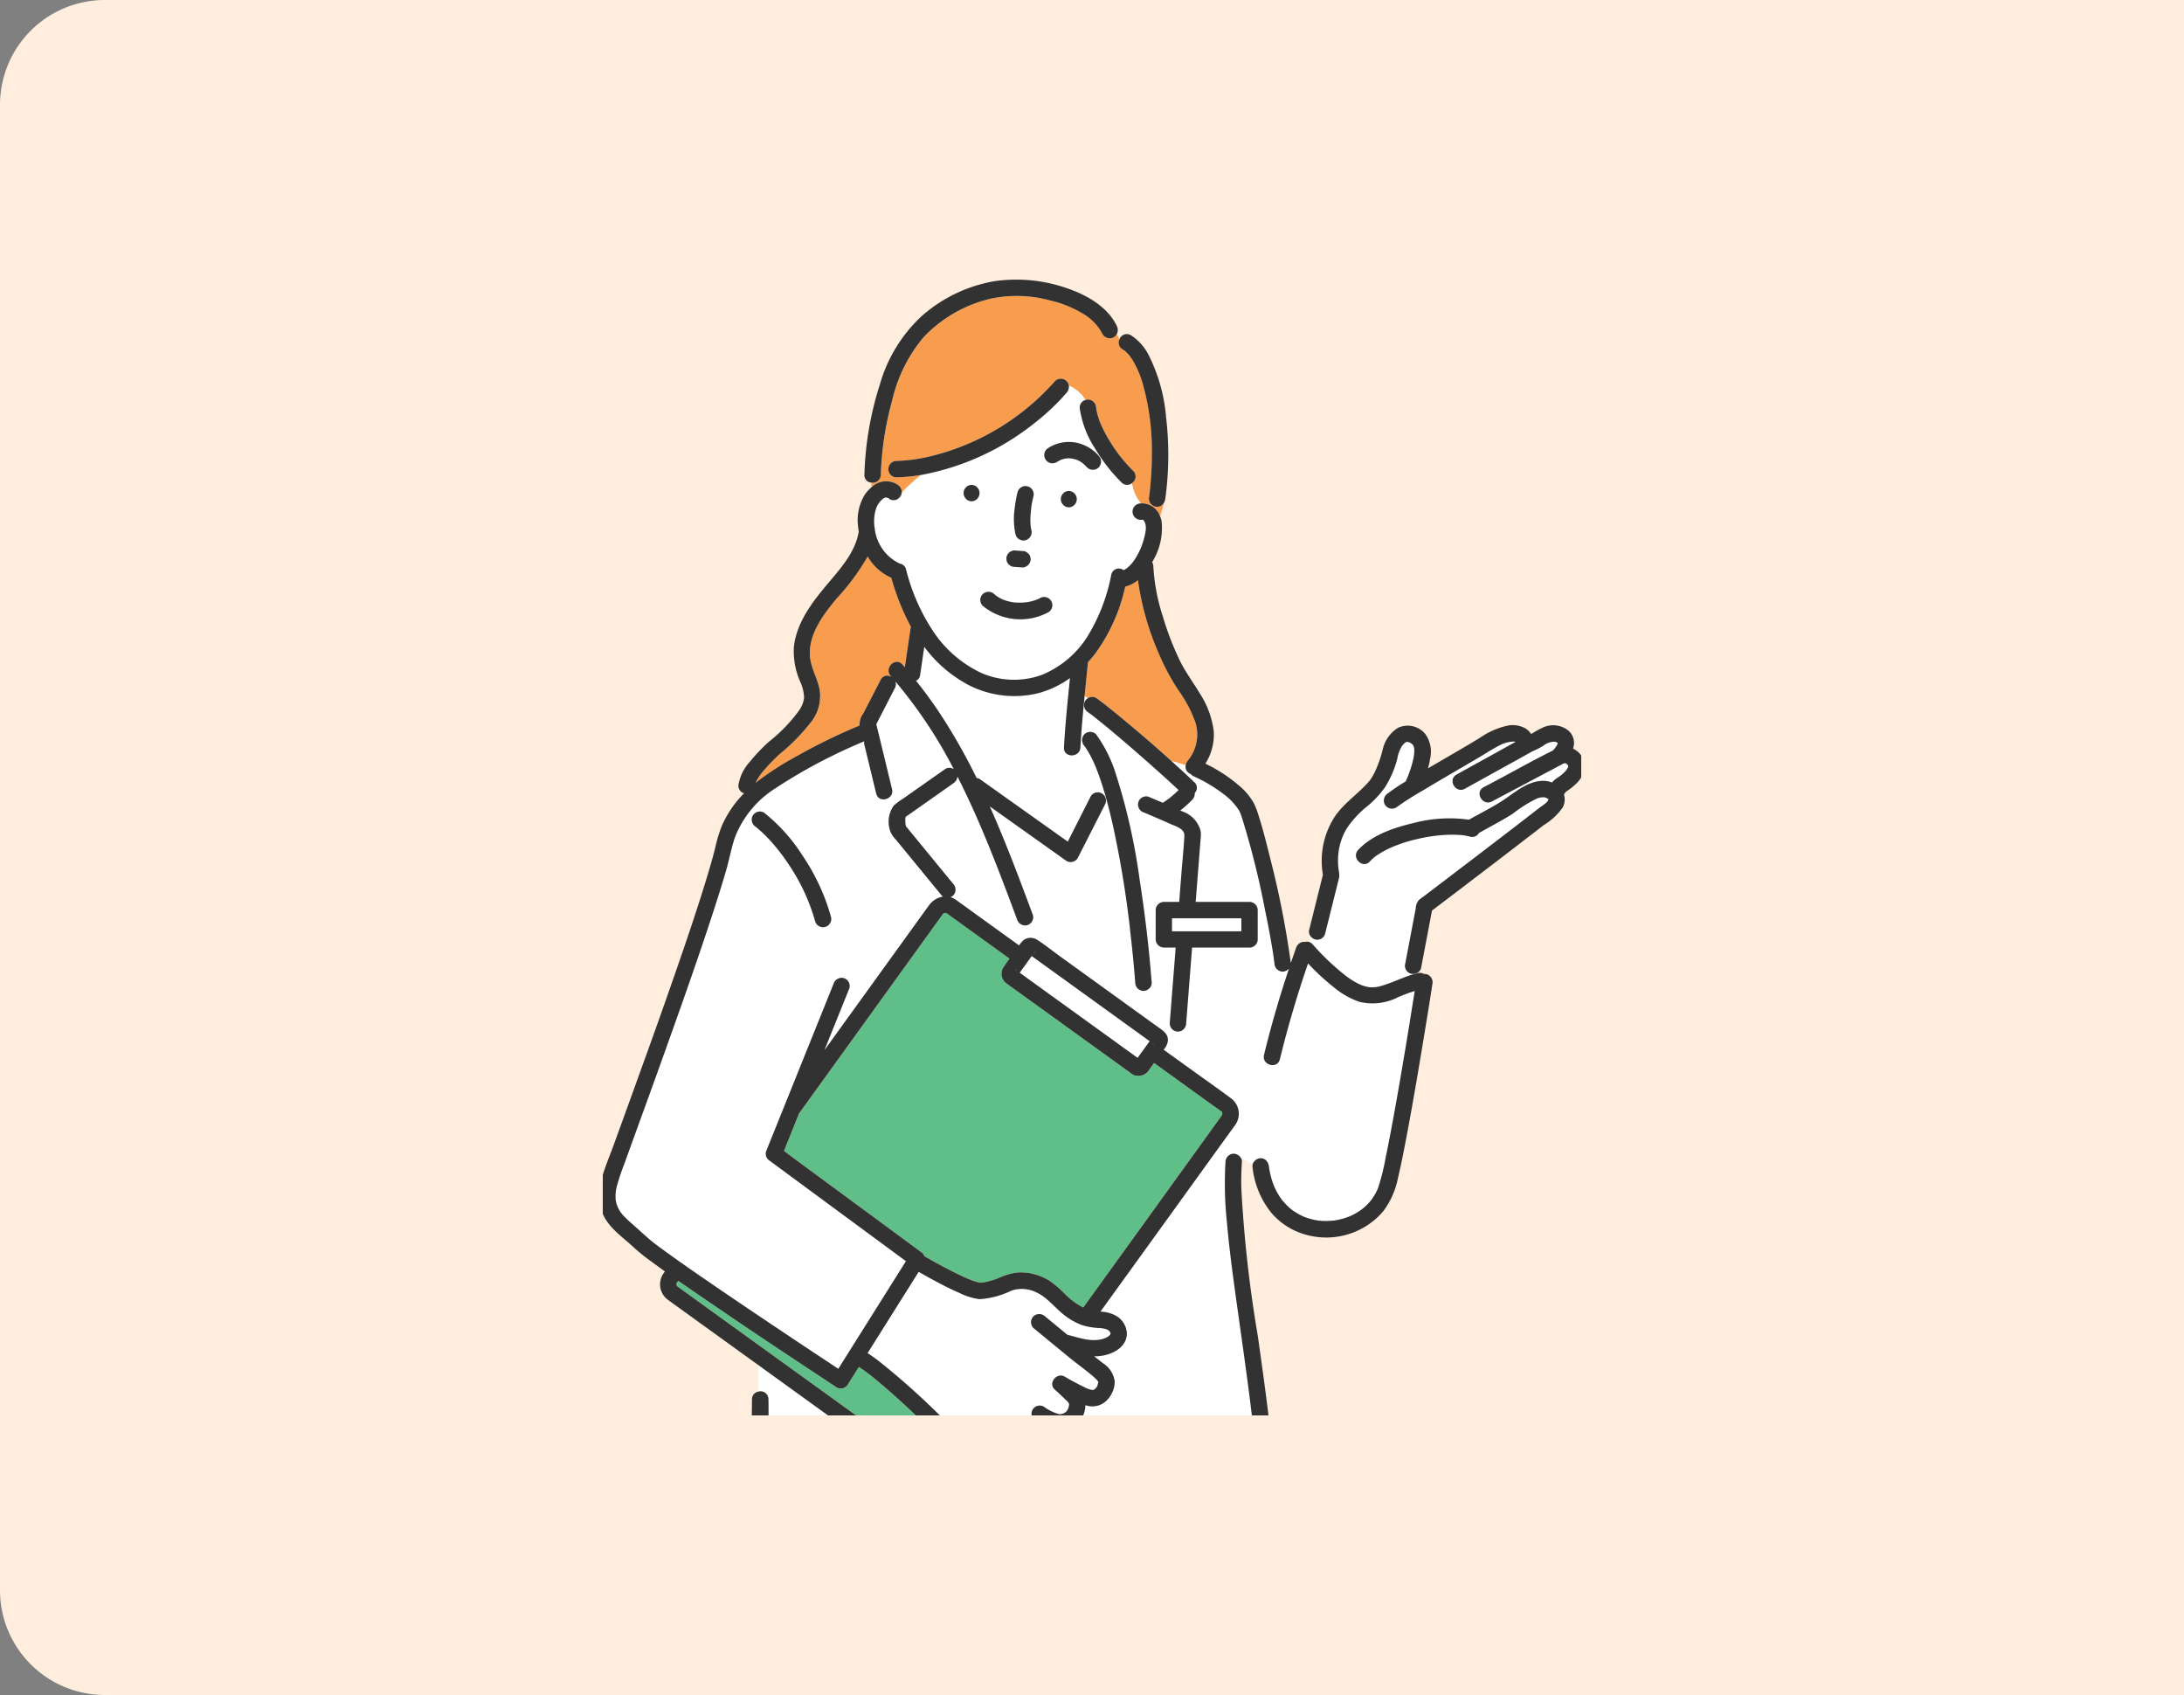 <svg xmlns="http://www.w3.org/2000/svg" xmlns:xlink="http://www.w3.org/1999/xlink" width="250" height="194" viewBox="0 0 250 194">
  <rect x="0" y="0" width="250" height="194" fill="#808080" stroke="none"/>
  <defs>
    <clipPath id="clip-path">
      <rect id="長方形_384" data-name="長方形 384" width="112" height="130" transform="translate(644 722)" fill="#fff" stroke="#707070" stroke-width="1"/>
    </clipPath>
    <clipPath id="clip-path-2">
      <rect id="長方形_383" data-name="長方形 383" width="112.801" height="263.327" fill="none"/>
    </clipPath>
  </defs>
  <g id="img02" transform="translate(-278 -1301)">
    <path id="長方形_306" data-name="長方形 306" d="M12,0H250a0,0,0,0,1,0,0V194a0,0,0,0,1,0,0H12A12,12,0,0,1,0,182V12A12,12,0,0,1,12,0Z" transform="translate(278 1301)" fill="#ffeede"/>
    <g id="マスクグループ_18" data-name="マスクグループ 18" transform="translate(-297 611)" clip-path="url(#clip-path)">
      <g id="グループ_940" data-name="グループ 940" transform="translate(643.599 722)" clip-path="url(#clip-path-2)">
        <path id="パス_688" data-name="パス 688" d="M293.946,147.127l-.009,0-.007,0h.016" transform="translate(-183.369 -91.784)" fill="#fab4b4"/>
        <path id="パス_689" data-name="パス 689" d="M294.864,147.781c-.008-.006,0,.014,0,.04l0,.006a.126.126,0,0,0,0-.047" transform="translate(-183.949 -92.193)" fill="#fab4b4"/>
        <path id="パス_690" data-name="パス 690" d="M293.938,147.119l0,0c.008,0,.005,0,0,0" transform="translate(-183.374 -91.78)" fill="#fab4b4"/>
        <path id="パス_691" data-name="パス 691" d="M293.59,147.171l0,0a.128.128,0,0,0,.038,0l.012,0a.322.322,0,0,1-.048,0" transform="translate(-183.155 -91.813)" fill="#fab4b4"/>
        <path id="パス_692" data-name="パス 692" d="M293.788,147.1s.016,0,.042.007l.014,0c-.024-.008-.046-.013-.056,0" transform="translate(-183.281 -91.766)" fill="#fab4b4"/>
        <path id="パス_693" data-name="パス 693" d="M293.553,147.168s.006,0,.01,0h0a.037.037,0,0,1-.014,0" transform="translate(-183.134 -91.811)" fill="#fab4b4"/>
        <path id="パス_694" data-name="パス 694" d="M293.425,147.2a.437.437,0,0,0,.061-.026h0a.28.28,0,0,0-.058.026" transform="translate(-183.054 -91.817)" fill="#fab4b4"/>
        <path id="パス_695" data-name="パス 695" d="M294.913,148.024l0-.005,0,.008v0h0" transform="translate(-183.981 -92.342)" fill="#fab4b4"/>
        <path id="パス_696" data-name="パス 696" d="M293.594,147.169l0,0h0l0,0" transform="translate(-183.157 -91.812)" fill="#fab4b4"/>
        <path id="パス_697" data-name="パス 697" d="M293.789,147.127l-.055.012-.012,0,.026,0,.052-.013h-.011" transform="translate(-183.24 -91.786)" fill="#fab4b4"/>
        <path id="パス_698" data-name="パス 698" d="M291.757,141.071c.012.027.017.021,0,0" transform="translate(-182.014 -88.008)" fill="#fab4b4"/>
        <path id="パス_699" data-name="パス 699" d="M294.281,147.261a.173.173,0,0,0-.027-.023s.01.012.027.023" transform="translate(-183.572 -91.855)" fill="#fab4b4"/>
        <path id="パス_700" data-name="パス 700" d="M294.915,147.957l0,0s0-.009,0-.01v.007" transform="translate(-183.984 -92.299)" fill="#fab4b4"/>
        <path id="パス_701" data-name="パス 701" d="M294.7,147.677l0,.005,0-.005" transform="translate(-183.849 -92.129)" fill="#fab4b4"/>
        <path id="パス_702" data-name="パス 702" d="M294.749,147.738c-.014-.014-.028-.033-.039-.047a.246.246,0,0,1,.029.04l.006.011.006,0v-.007" transform="translate(-183.855 -92.138)" fill="#fab4b4"/>
        <path id="パス_703" data-name="パス 703" d="M293.583,147.173h0l0,0h0" transform="translate(-183.151 -91.814)" fill="#323232"/>
        <path id="パス_704" data-name="パス 704" d="M294.723,147.725l-.006-.01c-.061-.1-.05-.025.006.01" transform="translate(-183.835 -92.122)" fill="#323232"/>
        <path id="パス_705" data-name="パス 705" d="M293.918,147.122l0,0-.014,0h.011l.007,0" transform="translate(-183.351 -91.781)" fill="#323232"/>
        <path id="パス_706" data-name="パス 706" d="M293.689,147.168l.039-.006-.027,0-.012,0" transform="translate(-183.219 -91.808)" fill="#323232"/>
        <path id="パス_707" data-name="パス 707" d="M36.965,122.285a.914.914,0,0,1-.058.753l-2.128,4.139.147.607q.827,3.414,1.654,6.827c.285,1.178-1.528,1.676-1.813.5q-.171-.705-.342-1.411-.525-2.167-1.05-4.334l.021-.232c-1.141.48-2.272.984-3.384,1.527a59.091,59.091,0,0,0-6.76,3.84,11.593,11.593,0,0,0-4.64,5.583c-.418,1.21-.642,2.506-1,3.738-.41,1.425-.854,2.841-1.309,4.252-1.142,3.544-2.358,7.065-3.592,10.578q-1.908,5.432-3.875,10.843c-.964,2.664-1.938,5.325-2.894,7.991a26.8,26.8,0,0,0-.864,2.566,4.653,4.653,0,0,0-.137,1.518,3.3,3.3,0,0,0,.294.993,3.567,3.567,0,0,0,.684.949,12.818,12.818,0,0,0,.957.9c.806.7,1.572,1.445,2.409,2.108l.01.008.107.082.255.193q.306.231.617.457.748.548,1.5,1.083c2.616,1.858,5.271,3.661,7.93,5.456q3.938,2.66,7.9,5.286,1.412.937,2.826,1.869l.548-.871,4.706-7.488,2.488-3.96-1.244-.917-8.791-6.479L22.6,177.157a.956.956,0,0,1-.433-1.062l.963-2.389q2.079-5.167,4.159-10.333L29.9,156.9a.984.984,0,0,1,.993-.685.963.963,0,0,1,.164.028.947.947,0,0,1,.657,1.157q-.48,1.2-.962,2.389-.948,2.358-1.9,4.715l6.1-8.45,4.937-6.842c.314-.434.623-.872.941-1.3a2.456,2.456,0,0,1,1.6-.995.677.677,0,0,1-.16-.139L39.9,143.89l-2.873-3.5a2.9,2.9,0,0,1-.636-.943,3.234,3.234,0,0,1,.374-2.922,6.579,6.579,0,0,1,1.093-.824l1.925-1.355,2.9-2.041a.886.886,0,0,1,.968.024,53.486,53.486,0,0,0-6.687-10.045M27.789,149.74a23.828,23.828,0,0,0-5.012-9.1c-.3-.335-.612-.661-.938-.971-.251-.24-.7-.631-.854-.749a.964.964,0,0,1-.337-1.287.946.946,0,0,1,1.286-.337,19.9,19.9,0,0,1,4.346,4.822,24.136,24.136,0,0,1,3.322,7.12.941.941,0,0,1-1.813.5" transform="translate(-3.076 -76.288)" fill="#fff"/>
        <path id="パス_708" data-name="パス 708" d="M120.964,151.818a6.419,6.419,0,0,1-4.474.564,9.2,9.2,0,0,1-2.88-1.615,27.422,27.422,0,0,1-3.017-2.779c-1.241,3.6-2.328,7.264-3.225,10.962-.285,1.177-2.1.676-1.813-.5.8-3.279,1.743-6.532,2.812-9.737l-.03-.067a1.007,1.007,0,0,1-.651.278.97.97,0,0,1-.94-.94c-.039-.322-.034-.279-.071-.541q-.05-.35-.1-.7c-.079-.5-.164-1.009-.253-1.512-.2-1.111-.415-2.218-.645-3.322a97.011,97.011,0,0,0-2.624-10.523c-.072-.218-.15-.434-.229-.649l-.011-.032-.009-.017c-.052-.1-.1-.2-.162-.294a7.244,7.244,0,0,0-1.866-1.9,17.642,17.642,0,0,0-3.316-1.948.7.7,0,0,1-.281-.231.932.932,0,0,1-.347-.208.867.867,0,0,1-.242-.817c-.545-.178-1.09-.33-1.635-.472.885.8,1.762,1.607,2.623,2.429a.853.853,0,0,1,.043,1.233.991.991,0,0,1-.264.753,13.706,13.706,0,0,1-1.393,1.247c.07.032.142.062.212.095a3.244,3.244,0,0,1,2.08,2.11,2.155,2.155,0,0,1,.06.727q-.295,3.766-.589,7.532h6.162a.954.954,0,0,1,.94.94v3.344a.867.867,0,0,1-.255.641l-.017.018c-.011.01-.021.021-.032.03a.866.866,0,0,1-.636.252H97.313l-.679,8.679a.959.959,0,0,1-.94.94.948.948,0,0,1-.94-.94q.142-1.807.283-3.613.2-2.533.4-5.066H94.091a.954.954,0,0,1-.94-.94v-3.344a.954.954,0,0,1,.94-.94h1.751q.138-1.768.277-3.536c.1-1.343.252-2.689.316-4.035.039-.816-1-1.081-1.611-1.356-.7-.314-1.4-.618-2.1-.918L92,130.794l-.184-.077a.964.964,0,0,1-.657-1.157.946.946,0,0,1,1.157-.657q.825.345,1.649.7c.26-.169.515-.344.763-.531a12.921,12.921,0,0,0,1.046-.925c-.493-.462-.988-.922-1.489-1.375q-2.394-2.165-4.85-4.261c-.771-.659-1.548-1.312-2.335-1.953q-.5-.405-1-.8l-.1-.08-.017-.013-.194-.147q-.191-.144-.385-.284a.961.961,0,0,1-.337-1.286.935.935,0,0,1,.313-.309,3.037,3.037,0,0,0-.361-.261c-.195,1.963-.376,3.927-.484,5.9-.066,1.206-1.947,1.209-1.881,0,.145-2.656.42-5.3.687-7.939a11.051,11.051,0,0,1-3.728,1.749A11.484,11.484,0,0,1,71.6,116.06a15.179,15.179,0,0,1-4.937-4.3l-.487,3.3a.765.765,0,0,1-.463.571q1.464,1.823,2.757,3.774a67.27,67.27,0,0,1,4.185,7.366.736.736,0,0,1,.373.129l1.355.963,8.706,6.186,2.662-5.224a.907.907,0,0,1,1.637.108l.027-.05c-.218-.767-.451-1.529-.717-2.279q-.212-.6-.453-1.189l-.024-.058-.026-.058q-.054-.124-.109-.247c-.072-.159-.146-.316-.223-.473-.153-.312-.317-.62-.5-.917-.076-.126-.155-.25-.238-.371-.039-.058-.3-.4-.137-.2a.965.965,0,0,1,0-1.33.946.946,0,0,1,1.33,0,15.673,15.673,0,0,1,2.291,4.632,70.59,70.59,0,0,1,2.7,12.025c.608,3.9,1.077,7.837,1.376,11.777a.769.769,0,0,1-.109.442c.138,1.457.259,2.892.366,4.286l.593.428c.493.356,1.016.7,1.016,1.4a1.841,1.841,0,0,1-.493,1.106l3.216,2.321c1.474,1.064,2.966,2.107,4.424,3.193a2.205,2.205,0,0,1,.589,3.038c-.094.141-.2.276-.3.413l-1.5,2.073L94.8,176.79l-7.7,10.668-.277.383a3.945,3.945,0,0,1,1.834.5,2.475,2.475,0,0,1,1.19,1.932c.038,1.663-1.692,2.5-3.111,2.651a5.875,5.875,0,0,1-.642.029c.331.253.662.5.985.768a2.952,2.952,0,0,1,1.377,2.082,3.05,3.05,0,0,1-1.207,2.437,2.332,2.332,0,0,1-2.153.3,3.027,3.027,0,0,1-.494,1.608,2.967,2.967,0,0,1-1.96,1.258,2.748,2.748,0,0,1-2.921,3.143,2.381,2.381,0,0,1-.273,1.245,2.525,2.525,0,0,1-1.979,1.36,4.1,4.1,0,0,1-2.252-.587c-.468-.24-.916-.5-1.4-.711l-.152.211-1.5,2.083c-.1.139-.2.279-.3.417a2.215,2.215,0,0,1-3.031.655l-1.131-.816-7.721-5.572-10.839-7.822-1.471-1.062L47.634,197a.9.9,0,0,1,1.183.875c0,.029,0,.058,0,.086.048,2.051-.055,4.118-.084,6.169q-.1,6.91-.214,13.82-.152,9.118-.334,18.235-.2,9.777-.447,19.554-.22,8.426-.522,16.849,4.446,0,8.892-.052,9.09-.1,18.179-.31,3.952-.085,7.9-.184l.2-2.691q.6-7.884,1.2-15.768.379-4.987.756-9.973a.959.959,0,0,1,.94-.94.949.949,0,0,1,.94.94q-.137,1.805-.274,3.611-.6,7.883-1.2,15.767-.371,4.894-.742,9.788l1.619.17a.857.857,0,0,1,.906-.925l2.478.078,10.85.341,5.78.182c-.027-.888-.009-1.781-.019-2.665q-.041-3.691-.065-7.381-.038-5-.07-10-.037-5.631-.073-11.261-.037-5.6-.077-11.2-.036-4.913-.08-9.825c-.022-2.374-.045-4.749-.083-7.123-.035-2.237-.147-4.452-.331-6.686-.559-6.782-1.585-13.508-2.516-20.246-.4-2.871-.782-5.747-1.036-8.636a42.284,42.284,0,0,1-.161-6.89.959.959,0,0,1,.94-.94,1,1,0,0,1,.831.5,5.7,5.7,0,0,1,1.332.733,1,1,0,0,1,.925-.714.856.856,0,0,1,.616.247,1.17,1.17,0,0,1,.325.693,10.1,10.1,0,0,0,.277,1.32,7.054,7.054,0,0,0,1,2.193c.06.09.123.179.187.267a.76.76,0,0,0,.106.135c.116.137.233.272.358.4s.27.27.412.4c.076.067.154.132.232.2l.019.016.064.047a7.545,7.545,0,0,0,.9.56c.1.052.2.1.3.148l.115.051c.144.058.289.112.436.161a7.45,7.45,0,0,0,1.045.263l.2.032.164.018q.267.025.535.033a8.981,8.981,0,0,0,1.069-.044l.05,0,.067-.012c.081-.014.162-.026.243-.042q.242-.045.481-.106a8.014,8.014,0,0,0,1.007-.329h0l.111-.05c.074-.035.147-.07.22-.106q.236-.118.464-.254t.444-.287c.052-.036.1-.073.152-.11l.142-.114a6.737,6.737,0,0,0,.731-.712c.063-.072.124-.146.184-.22.02-.026.061-.081.079-.106.1-.137.189-.275.275-.418s.182-.317.264-.481c.038-.076.074-.154.109-.232.012-.03.043-.106.054-.134a24.171,24.171,0,0,0,.855-3.4c.333-1.582.632-3.171.923-4.761.636-3.477,1.222-6.962,1.792-10.451.2-1.219.392-2.44.586-3.661.015-.1.031-.191.046-.287-.625.191-1.235.426-1.841.678M87.317,222.529a.941.941,0,0,1,0-1.881.941.941,0,0,1,0,1.881m0-16.492a.941.941,0,0,1,0-1.881.941.941,0,0,1,0,1.881" transform="translate(-29.455 -69.719)" fill="#fff"/>
        <path id="パス_709" data-name="パス 709" d="M164.7,81.845c-.023.056-.024.059,0,0v0" transform="translate(-102.738 -51.059)" fill="#fab4b4"/>
        <path id="パス_710" data-name="パス 710" d="M107.111,168.236a.966.966,0,0,1-1.157-.657c-.806-2.167-1.616-4.333-2.463-6.484-1.312-3.326-2.726-6.657-4.362-9.866a1.056,1.056,0,0,1-.459.757l-1,.706-3.71,2.611c-.252.177-.509.35-.758.532h0c0,.006,0,.012,0,.019.023-.008.025-.006,0,.007-.013.051-.027.116-.032.141a1.439,1.439,0,0,0-.009.2c0,.1,0,.2.01.3,0,.054.009.108.015.162s.022.132.035.2c0,.016.007.031.011.047l.5.612,4.909,5.984a.962.962,0,0,1,0,1.33.907.907,0,0,1-.315.2,2.13,2.13,0,0,1,.478.205c.138.081.266.184.4.278l6.206,4.478.779.562a3.211,3.211,0,0,1,.427-.532,1.287,1.287,0,0,1,1.012-.329c-.121-.506-.257-1-.4-1.495a.869.869,0,0,1-.1.04" transform="translate(-58.112 -94.345)" fill="#fff"/>
        <path id="パス_711" data-name="パス 711" d="M207.681,541.783a.122.122,0,0,0,0,.033c0-.013,0-.026,0-.039s0-.021-.008-.033c0,.013,0,.026,0,.039" transform="translate(-129.561 -337.969)" fill="#fab4b4"/>
        <path id="パス_712" data-name="パス 712" d="M165.32,73.025h0c-.058,0-.058,0,0,0" transform="translate(-103.108 -45.557)" fill="#fab4b4"/>
        <path id="パス_713" data-name="パス 713" d="M213.487,676.95c-.005.056,0,.044,0,0" transform="translate(-133.184 -422.318)" fill="#fab4b4"/>
        <path id="パス_714" data-name="パス 714" d="M159.225,659.229l-.014-.026-.013-.012c-.05-.05-.094-.107-.143-.158-.11-.116-.227-.225-.347-.331-.075-.066-.151-.131-.228-.194l-.188-.149-.174-.129q-.128-.094-.258-.185c-.852-.6-1.748-1.134-2.65-1.652-.764-.439-1.537-.861-2.312-1.278a3.308,3.308,0,0,1-1.25.816,12.374,12.374,0,0,1-2.289.915c-2.07.526-4.094-.585-5.954-1.355q-2.723-1.128-5.442-2.263-5.343-2.226-10.69-4.444a4.272,4.272,0,0,0-.439,3.376c.591,1.37,2.461,1.7,3.73,2.082,3.206.973,6.391,2.019,9.577,3.053,3.082,1,6.161,2.108,9.293,2.942a21.467,21.467,0,0,0,2.709.45c1.2.154,2.4.289,3.608.372a9.336,9.336,0,0,0,1.17.043,1.717,1.717,0,0,0,.542-.159,3.773,3.773,0,0,0,.845-.565,5.02,5.02,0,0,0,.7-.731,4.107,4.107,0,0,0,.242-.374l-.024-.043" transform="translate(-79 -404.746)" fill="#fff"/>
        <path id="パス_715" data-name="パス 715" d="M136.029,667.92c-1.131-.364-2.262-.73-3.4-1.086a34.067,34.067,0,0,1-4.691-1.567q-.17-.082-.331-.176.161,1.811.322,3.622l.364.03,7.731.649Z" transform="translate(-79.611 -414.92)" fill="#fff"/>
        <path id="パス_716" data-name="パス 716" d="M142.076,54.414c-.138.007-.064.021,0,.006l.017-.007h-.015" transform="translate(-88.586 -33.946)" fill="#fab4b4"/>
        <path id="パス_717" data-name="パス 717" d="M142.246,54.4h0l.017-.009a.109.109,0,0,1-.022.009" transform="translate(-88.741 -33.931)" fill="#fab4b4"/>
        <path id="パス_718" data-name="パス 718" d="M143.765,54.441a.371.371,0,0,0-.086-.02c.028.008.057.014.086.02" transform="translate(-89.635 -33.951)" fill="#fab4b4"/>
        <path id="パス_719" data-name="パス 719" d="M72.167,609.085c-.1.466-.187.935-.269,1.4-.237,1.356-.441,2.724-.791,4.056a22.419,22.419,0,0,1-1.6,4.046c-.989,2.033-2.337,3.857-3.359,5.87-.244.481-.462.975-.67,1.476a1.07,1.07,0,0,1,.049.146,18.059,18.059,0,0,0,1.165,3.508,6.878,6.878,0,0,0,1.79,2.6c.017.009.148.1.147.1.039.025.079.049.119.072s.16.079.182.093a2.48,2.48,0,0,0,.3.09l.035.006.118.009a4.913,4.913,0,0,0,1.5-.176,14.877,14.877,0,0,0,3.631-1.522,16.354,16.354,0,0,0,3.072-2.153.935.935,0,0,1,.51-.246,33.643,33.643,0,0,0,1.3-4.627c.538-2.526.883-5.1,1.49-7.607a59.432,59.432,0,0,1,1.928-6.438l-8.66-.578-1.986-.133" transform="translate(-40.851 -379.98)" fill="#fff"/>
        <path id="パス_720" data-name="パス 720" d="M131.4,69.468l0,.03c-.02.134,0,.042,0-.03" transform="translate(-81.968 -43.338)" fill="#fab4b4"/>
        <path id="パス_721" data-name="パス 721" d="M70.92,665.849a13.9,13.9,0,0,1-4.191,1.507,4.089,4.089,0,0,1-3.531-.907,9.008,9.008,0,0,1-2.147-3.242c-.176-.405-.336-.817-.487-1.232a41.191,41.191,0,0,0-.938,4.272,22.97,22.97,0,0,0-.352,3.9,5.416,5.416,0,0,0,.645,2.9,3.348,3.348,0,0,0,2.506,1.376,5.39,5.39,0,0,0,3.148-.8,15.714,15.714,0,0,0,5.142-5.359c.692-1.092,1.372-2.266,1.986-3.445-.58.371-1.174.719-1.781,1.031" transform="translate(-36.978 -412.976)" fill="#fff"/>
        <path id="パス_722" data-name="パス 722" d="M140.486,54.826l0,0,.006,0,.019-.012-.029.015" transform="translate(-87.643 -34.194)" fill="#fab4b4"/>
        <path id="パス_723" data-name="パス 723" d="M93.021,163.543a.37.37,0,0,1,.074-.043.1.1,0,0,0,.023-.026h0c-.032.023-.065.046-.1.069" transform="translate(-58.032 -101.984)" fill="#fab4b4"/>
        <path id="パス_724" data-name="パス 724" d="M93.294,163.372c0-.02-.006,0-.015.033a.085.085,0,0,0,.015-.033" transform="translate(-58.192 -101.915)" fill="#fab4b4"/>
        <path id="パス_725" data-name="パス 725" d="M143.621,54.409l-.035-.008.026.007h.009" transform="translate(-89.577 -33.938)" fill="#fab4b4"/>
        <path id="パス_726" data-name="パス 726" d="M213.491,676.46v0h0" transform="translate(-133.187 -422.012)" fill="#fab4b4"/>
        <path id="パス_727" data-name="パス 727" d="M213.474,676.419c0-.009,0-.017,0-.025-.019.023-.012.036,0,.025" transform="translate(-133.171 -421.971)" fill="#fab4b4"/>
        <path id="パス_728" data-name="パス 728" d="M213.495,676.458h0" transform="translate(-133.19 -422.011)" fill="#fab4b4"/>
        <path id="パス_729" data-name="パス 729" d="M213.5,676.32l.007-.008c0-.063,0-.038-.007.008" transform="translate(-133.19 -421.896)" fill="#fab4b4"/>
        <path id="パス_730" data-name="パス 730" d="M213.5,676.321h0a.056.056,0,0,1-.007.031c.041-.049.084-.093.014-.039,0,0,0,0-.007.008" transform="translate(-133.19 -421.905)" fill="#fab4b4"/>
        <path id="パス_731" data-name="パス 731" d="M140.3,54.89c.023-.013.047-.024.069-.038a.319.319,0,0,0-.069.038" transform="translate(-87.527 -34.22)" fill="#fab4b4"/>
        <path id="パス_732" data-name="パス 732" d="M209.712,209.722l.03.067c.015-.044.028-.089.043-.133-.022.024-.049.044-.073.065" transform="translate(-130.83 -130.795)" fill="#fab4b4"/>
        <path id="パス_733" data-name="パス 733" d="M227.725,167.129a.965.965,0,0,1-.657-1.157l1.2-6.318a1.633,1.633,0,0,1,.342-.939,4.409,4.409,0,0,1,.449-.343l1.885-1.431q3.408-2.59,6.807-5.191.9-.692,1.806-1.386l1.458-1.124q.7-.54,1.392-1.083c.289-.226.982-.624,1.062-.981h0c-.018-.02-.04-.035-.059-.053s-.126-.088-.16-.106c-.008,0-.034-.015-.056-.023a1.447,1.447,0,0,1-.169-.049,1.83,1.83,0,0,0-.9.147,14.744,14.744,0,0,0-2.714,1.7c-1.263.815-2.6,1.5-3.907,2.231a.881.881,0,0,1-1.017.424,5.746,5.746,0,0,0-1.26-.2,13.439,13.439,0,0,0-1.493-.007,18.192,18.192,0,0,0-3.28.475,16.44,16.44,0,0,0-3.129,1.029,10.629,10.629,0,0,0-1.29.7,4.55,4.55,0,0,0-1.022.845c-.828.887-2.155-.446-1.33-1.33,1.585-1.7,4.069-2.539,6.27-3.055a16.1,16.1,0,0,1,6.408-.4c1.174-.667,2.381-1.274,3.532-1.981,1.519-.934,3.035-2.436,4.92-2.469a2.721,2.721,0,0,1,1.065.2,1.31,1.31,0,0,1,.226-.26c.218-.188.461-.336.694-.5l.086-.064.027-.022c.088-.073.175-.149.259-.227s.182-.177.267-.272c.03-.034.059-.074.09-.108l.013-.018c.059-.087.1-.2.162-.283l0,0c0-.011.015-.04.024-.07,0-.015,0-.029,0-.044a.529.529,0,0,1-.022-.073l-.009-.015c-.041-.026-.057-.072-.039-.055l-.008-.009c-.012-.014-.081-.083-.123-.124l-.051-.032-.023-.013-.047-.02h-.034l-.055,0-.039.006c-.038.01-.077.021-.114.034l-.035.02c-.011.006-.02.015-.032.021-.033.016-.066.035-.1.052a1.09,1.09,0,0,1-.211.11l-.609.326-7.176,3.8c-1.07.567-2.019-1.057-.949-1.624l1.04-.551c2.289-1.212,4.553-2.5,6.875-3.647a2.548,2.548,0,0,0,.413-.519.771.771,0,0,0,.15-.344.284.284,0,0,0-.065-.045.887.887,0,0,0-.277-.105,2.036,2.036,0,0,0-1.308.463,9.454,9.454,0,0,1-1.335.676c-.026.018-.048.037-.077.053-2.518,1.4-5.046,2.788-7.565,4.191-1.06.59-2.007-1.035-.949-1.624,2.247-1.252,4.5-2.491,6.751-3.74a.75.75,0,0,0-.258-.036,3.734,3.734,0,0,0-1.714.51c-.736.377-1.432.846-2.144,1.266-1.017.6-2.037,1.192-3.056,1.789-1.136.665-2.271,1.332-3.4,2.01a32.656,32.656,0,0,0-3.1,1.98.946.946,0,0,1-1.286-.337.972.972,0,0,1,.337-1.286,21.815,21.815,0,0,1,2.045-1.365c0-.011.007-.023.012-.034a13.226,13.226,0,0,0,.869-2.573,4.233,4.233,0,0,0,.1-.978,1.243,1.243,0,0,0-.052-.379c0-.014-.026-.081-.038-.116a.3.3,0,0,1-.046-.085,1.182,1.182,0,0,0-.562-.354c-.288-.05-.495.2-.671.41a3.75,3.75,0,0,0-.57,1.494,11.849,11.849,0,0,1-1.4,3.261,11.469,11.469,0,0,1-1.97,2.133,11.075,11.075,0,0,0-2.477,2.686,7.119,7.119,0,0,0-.944,3.591,8.159,8.159,0,0,0,.1,1.255,1.846,1.846,0,0,1,.025.7c-.033.163-.081.325-.121.486l-.553,2.218-.929,3.722a.928.928,0,0,1-1.61.339l-.193.6a.9.9,0,0,1,.371.246,27.817,27.817,0,0,0,3.9,3.691,9.5,9.5,0,0,0,1.344.832c.044.022.254.115.266.123.07.027.14.055.21.08a4.726,4.726,0,0,0,.522.149l.18.035.154.017a3.928,3.928,0,0,0,.5,0l.159-.014.129-.02c.15-.028.3-.063.444-.1,1.388-.384,2.65-1.087,4.054-1.432v-.034a.971.971,0,0,1-.592.041" transform="translate(-134.808 -87.693)" fill="#fff"/>
        <path id="パス_734" data-name="パス 734" d="M77.638,543.3q-4.124.07-8.25.122c0,.01,0,.019,0,.03q-.072,1.426-.144,2.851-.311,6.168-.622,12.335l-.35,6.932,2.161.144,13.769.919,7.678.512c0-.284.006-.568.01-.852.111-7.331.328-14.7,1.138-21.99a.962.962,0,0,1,.94-.94.917.917,0,0,1,.386.094v-.5l-1.2.029q-7.758.184-15.517.318" transform="translate(-42.592 -338.725)" fill="#fab4b4"/>
        <path id="パス_735" data-name="パス 735" d="M131.844,620.2a7.04,7.04,0,0,1,.238.931.881.881,0,0,1,.248-.12.969.969,0,0,1,1.157.657,3.152,3.152,0,0,1,.076,1.667,11.812,11.812,0,0,1-1.491,3.623c-.438.793-.921,1.561-1.379,2.342q2.436,1.005,4.868,2.019,5.248,2.184,10.5,4.369c.794.329,1.585.663,2.382.983a5.094,5.094,0,0,0,2.83.56,7.723,7.723,0,0,0,1.676-.62c.215-.1.426-.208.637-.316q-.775-.413-1.549-.831a19.437,19.437,0,0,1-1.835-1.07,10.246,10.246,0,0,1-2.791-3.09c-1.647-2.712-2.075-5.953-3.149-8.9a.948.948,0,0,1,.657-1.157.888.888,0,0,1,.5.008v-.485l-.345,0c-4.41-.046-8.825-.258-13.227-.571" transform="translate(-81.533 -386.912)" fill="#fff"/>
        <path id="パス_736" data-name="パス 736" d="M135.249,540.968a.921.921,0,0,1-.907-.955l-1.619-.171c0,.062-.009.124-.014.186a.964.964,0,0,1-.94.94l-1.842.045v.5a.882.882,0,0,1,.554.846c-.251,2.259-.43,4.525-.574,6.793q-.543,8.51-.586,17.052a.951.951,0,0,1-.94.94l-3.09-.206.057,1.027a.694.694,0,0,1,.153-.007c.637.051,1.274.1,1.911.143,3.121.222,6.246.4,9.372.524,3.207.125,6.437.228,9.647.059q.188-3.547.319-7.1.342-9.281.437-18.572a.953.953,0,0,1,1.481-.761l-.018-.868-6.63-.209-6.771-.213" transform="translate(-78.163 -336.783)" fill="#fab4b4"/>
        <path id="パス_737" data-name="パス 737" d="M160.4,107.782a14.832,14.832,0,0,0-1.953-3.7,25.5,25.5,0,0,1-2.114-3.9,32.1,32.1,0,0,1-2.518-8.7,3.769,3.769,0,0,1-1.451.739,20.369,20.369,0,0,1-3.5,7.748c-.245.314-.506.618-.778.911a.667.667,0,0,1,0,.1c-.121,1.25-.249,2.5-.373,3.746a3,3,0,0,1,.361.261.88.88,0,0,1,.974-.028c.77.556,1.511,1.153,2.246,1.754,2.157,1.765,4.282,3.585,6.354,5.458.545.141,1.09.293,1.635.471a1.252,1.252,0,0,1,.242-.513,4.7,4.7,0,0,0,.873-4.35" transform="translate(-92.149 -57.071)" fill="#f89d4e"/>
        <path id="パス_738" data-name="パス 738" d="M85.843,26.586a1.012,1.012,0,0,1,.459.888,28.574,28.574,0,0,1,2.2-2.014,21.314,21.314,0,0,1-2.824.276.941.941,0,0,1,0-1.881,19.171,19.171,0,0,0,4.111-.587,27.707,27.707,0,0,0,14.057-8.556.949.949,0,0,1,1.33,0,.886.886,0,0,1,.256.523,4.205,4.205,0,0,1,1.9,1.642.887.887,0,0,1,.28-.053.967.967,0,0,1,.94.94c0,.046.006.066.007.076l.009.055c.014.082.03.164.047.245.032.152.069.3.11.451a8.948,8.948,0,0,0,.36,1.037,15.174,15.174,0,0,0,1.024,1.948,17.337,17.337,0,0,0,2.685,3.411.9.9,0,0,1-.141,1.408,4.608,4.608,0,0,0,1.023,2.314,2.214,2.214,0,0,1,2.2,1.485c.148-.481.3-.971.4-1.482a.856.856,0,0,1-.739.39.945.945,0,0,1-.94-.94,38.763,38.763,0,0,0,.339-5.2,28.136,28.136,0,0,0-1-7.792,11.411,11.411,0,0,0-1.092-2.665c-.112-.192-.234-.376-.36-.559-.02-.03-.042-.058-.063-.087l0-.006c-.063-.077-.127-.153-.194-.226a5.125,5.125,0,0,0-.373-.361l-.041-.038a.313.313,0,0,1-.036-.021c-.061-.038-.121-.079-.183-.115a.882.882,0,0,1-.376-1.131,2.291,2.291,0,0,0-.309-.589.892.892,0,0,1-.319.318.949.949,0,0,1-1.286-.337,5.782,5.782,0,0,0-2.317-2.391,12.963,12.963,0,0,0-3.718-1.485,14.467,14.467,0,0,0-6.826-.182,15.48,15.48,0,0,0-7.632,4.4,17.2,17.2,0,0,0-3.6,7.27A35.727,35.727,0,0,0,83.9,25.436a.926.926,0,0,1-1.072.9v.529a2.394,2.394,0,0,1,3.011-.278" transform="translate(-51.675 -3.096)" fill="#f89d4e"/>
        <path id="パス_739" data-name="パス 739" d="M114.7,48.149c-.01-.038-.1-.285-.072-.22a1.071,1.071,0,0,0-.223-.319l-.015-.008a.94.94,0,0,1-.486-1.816,2.143,2.143,0,0,1,.269-.041,4.61,4.61,0,0,1-1.023-2.315.886.886,0,0,1-1.189-.078,19.51,19.51,0,0,1-3.043-3.9,11.41,11.41,0,0,1-1.751-4.657.91.91,0,0,1,.66-.888,4.207,4.207,0,0,0-1.9-1.641,1.044,1.044,0,0,1-.256.807,25.785,25.785,0,0,1-3.6,3.415,29.311,29.311,0,0,1-13.071,6,28.579,28.579,0,0,0-2.2,2.015.9.9,0,0,1-.122.4.921.921,0,0,1-.3.3c-.014.032-.03.06-.043.092,0,.1-.026.068-.076-.022a.873.873,0,0,1-.872-.032.537.537,0,0,0-.8.017,2.385,2.385,0,0,0-.691.95,4.673,4.673,0,0,0-.2,2.4,5.059,5.059,0,0,0,2.828,4.006c.014.006.024.016.038.023a.86.86,0,0,1,.716.647,22.884,22.884,0,0,0,3.14,7.144,13.578,13.578,0,0,0,5.436,4.7,9.348,9.348,0,0,0,6.939.253,11.157,11.157,0,0,0,5.274-4.436,21.065,21.065,0,0,0,2.714-7.065.887.887,0,0,1,1.409-.5l.014-.01c.086-.055.18-.1.266-.152.047-.03.092-.063.137-.1.013-.015.153-.132.173-.151a4.755,4.755,0,0,0,.4-.428c0-.006.076-.1.1-.125.059-.082.117-.164.173-.248.116-.175.224-.356.325-.541s.2-.376.286-.569q.037-.08.072-.161c.038-.093.075-.185.11-.279a9.593,9.593,0,0,0,.349-1.136c.041-.173.074-.348.106-.523,0-.028.009-.046.012-.062s0-.015,0-.031c0-.064.012-.128.016-.191.006-.106,0-.211,0-.317,0,.048-.021-.166-.036-.218M99.731,46.234a13.96,13.96,0,0,1,.313-1.743.941.941,0,0,1,1.814.5c-.037.14-.068.283-.1.425s-.06.3-.087.449q-.024.134-.045.269c-.007.041-.012.082-.019.123-.032.449-.094.891-.1,1.343,0,.232.007.465.028.7,0,.047.01.094.015.141l0,.009c.021.119.044.237.073.355a.96.96,0,0,1-.657,1.157.95.95,0,0,1-1.157-.657,8.448,8.448,0,0,1-.086-3.068m-.875,5.477a.966.966,0,0,1,.859-.578l.113.008.786.057a.939.939,0,0,1,.475.128l.19.147a.94.94,0,0,1,.242.415c.011.083.022.167.033.25a.966.966,0,0,1-.94.94l-.113-.008-.786-.056a.934.934,0,0,1-.474-.129l-.191-.147a.936.936,0,0,1-.241-.415l-.034-.25a.708.708,0,0,1,.081-.363m-4.068-6.2a.941.941,0,0,1,0-1.881.941.941,0,0,1,0,1.881m8.78,12.7a6.777,6.777,0,0,1-7.517-.741.949.949,0,0,1,0-1.33.961.961,0,0,1,1.33,0q.084.076.171.147c.02.015.06.045.086.063q.161.112.332.209c.119.068.242.128.367.186l.076.032q.1.038.2.073a5.715,5.715,0,0,0,.8.2l.1.018.158.017c.128.012.257.02.385.024a6.9,6.9,0,0,0,.841-.024l.164-.017.031,0,.04-.008c.116-.023.233-.041.349-.067a5.688,5.688,0,0,0,.684-.195c.05-.018.1-.041.153-.058l.008,0c.1-.049.193-.095.288-.147a.94.94,0,1,1,.949,1.624M105.921,46.2a.941.941,0,0,1,0-1.881.941.941,0,0,1,0,1.881m3.425-4.571a.947.947,0,0,1-1.33,0,6.512,6.512,0,0,0-.5-.483l0,0-.114-.079q-.14-.094-.289-.175l-.118-.061c-.015-.008-.193-.111-.066-.035s-.043-.017-.068-.026l-.121-.043c-.141-.046-.287-.071-.431-.1.018.008,0,.007-.095-.02-.049,0-.1-.008-.146-.009-.092,0-.185,0-.276,0l-.1.006-.022.008c-.067.021-.175.021-.231.034q-.134.031-.266.073c-.047.015-.093.031-.139.048-.084.054-.1.056-.079.041-.13.071-.267.133-.393.214a.94.94,0,1,1-.949-1.624,4.373,4.373,0,0,1,3.016-.62,4.639,4.639,0,0,1,2.724,1.529.962.962,0,0,1,0,1.33" transform="translate(-52.174 -20.132)" fill="#fff"/>
        <path id="パス_740" data-name="パス 740" d="M90.7,66.757c.013-.032.03-.061.043-.092a1.113,1.113,0,0,1-.119.07c.05.089.076.119.076.022" transform="translate(-56.539 -41.589)" fill="#fab4b4"/>
        <path id="パス_741" data-name="パス 741" d="M132.079,158.186l-3.13,6.143a.946.946,0,0,1-1.287.337l-1.355-.963-7.427-5.278c1.82,4.076,3.39,8.273,4.938,12.438a.938.938,0,0,1-.555,1.116c.145.493.281.99.4,1.5a1.4,1.4,0,0,1,.611.21c.926.588,1.8,1.3,2.685,1.937l9.838,7.1.852.615c-.107-1.394-.228-2.829-.366-4.286a1,1,0,0,1-.831.5.964.964,0,0,1-.94-.94c-.152-2.005-.353-4.006-.589-6a117.367,117.367,0,0,0-2.023-12.22c-.235-1.036-.494-2.068-.785-3.091l-.027.05a.907.907,0,0,1-.013.841" transform="translate(-74.164 -98.129)" fill="#fff"/>
        <path id="パス_742" data-name="パス 742" d="M88.871,120.868l0-.006,0,0,.007,0" transform="translate(-55.438 -75.4)" fill="#fab4b4"/>
        <path id="パス_743" data-name="パス 743" d="M63.116,86.686l-.026-.009a5.8,5.8,0,0,1-2.678-2.422,26.737,26.737,0,0,1-3.553,4.812c-1.538,1.85-3.327,4.2-3.041,6.762.142,1.272.849,2.4,1.09,3.655a4.772,4.772,0,0,1-.9,3.625,22.487,22.487,0,0,1-3.636,3.737,21.6,21.6,0,0,0-2,2.082,6.513,6.513,0,0,0-.66.973c-.042.078-.083.157-.12.237l-.006.012a35.225,35.225,0,0,1,4.8-3.1,65.681,65.681,0,0,1,7.105-3.451s0-.01,0-.015a2.161,2.161,0,0,1,.437-1.392l.642-1.249,1.327-2.581a.832.832,0,0,1,1.219-.337l0,0-.072-.084c-.8-.9.522-2.234,1.33-1.33.1.109.19.223.285.333l.025-.167q.326-2.211.652-4.422c0-.021.013-.039.018-.059a26.885,26.885,0,0,1-2.233-5.608" transform="translate(-29.684 -52.563)" fill="#f89d4e"/>
        <path id="パス_744" data-name="パス 744" d="M74.9,192.813a.317.317,0,0,0-.482.013l-.025.035c-1.046,1.462-2.1,2.915-3.155,4.373l-6.4,8.874-6.909,9.575L56.2,219.965l1.364,1.005,8.791,6.479,5.542,4.085a1.205,1.205,0,0,1,.384.475c1.159.674,2.337,1.317,3.537,1.912.451.224.907.44,1.369.641l.041.018.023.01.121.049c.1.041.207.082.311.12.165.061.331.12.5.17s.314.073.469.115l.014,0c.067-.008.138,0,.205-.011a8.231,8.231,0,0,0,2.1-.615,7.071,7.071,0,0,1,1.84-.53,5.776,5.776,0,0,1,1.843.135,6.308,6.308,0,0,1,1.954.811,12.126,12.126,0,0,1,1.84,1.59,7.861,7.861,0,0,0,2.01,1.456l4.647-6.439,6.838-9.476,3.977-5.511c.109-.151.22-.3.327-.453.014-.02.03-.038.042-.058a.4.4,0,0,0,.055-.411.137.137,0,0,0-.009-.027l0,0c-.45-.36-.941-.679-1.408-1.016l-6.364-4.592c-.184.256-.367.512-.553.767a1.431,1.431,0,0,1-1.544.674.721.721,0,0,1-.361-.131.939.939,0,0,1-.239-.172l-8.247-5.951L83.1,201.815l-1.2-.868c-.061-.044-.122-.087-.182-.132a1.357,1.357,0,0,1-.38-1.883c.216-.334.449-.659.686-.981l-4.537-3.274-2.259-1.63c-.107-.077-.211-.165-.323-.234" transform="translate(-35.062 -120.232)" fill="#60bf88"/>
        <path id="パス_745" data-name="パス 745" d="M56.942,325.372a7.161,7.161,0,0,1-2.5-1.77c-1.2-1.283-2.463-2.5-3.737-3.7-1.487-1.4-3-2.783-4.583-4.074q-.254-.207-.512-.41l-.144-.112-.2-.155c-.261-.194-.526-.384-.8-.56-.036-.023-.074-.044-.111-.067l-1.256,2a.955.955,0,0,1-1.287.337l-.255-.168q-2.605-1.717-5.2-3.448-4.237-2.822-8.45-5.683c-1.409-.96-2.82-1.922-4.218-2.9-.026.036-.053.073-.078.109a1.062,1.062,0,0,0-.106.158c-.084.187-.017.235.1.388.126.1.257.186.385.278l6.467,4.668,10.5,7.575,9.7,7,4.315,3.114c.212.137.247.084.411.055a.1.1,0,0,0,.027-.009c.025-.032.048-.066.071-.1.121-.169.243-.337.365-.506l1.374-1.9c-.092-.038-.185-.073-.276-.112" transform="translate(-14.639 -190.061)" fill="#60bf88"/>
        <path id="パス_746" data-name="パス 746" d="M189.424,253.189c-.029-.063-.093-.079,0,0" transform="translate(-118.143 -157.92)" fill="#fadcdc"/>
        <path id="パス_747" data-name="パス 747" d="M23.613,306.238c.021.017.044.032.066.048-.036-.042-.119-.089-.066-.048" transform="translate(-14.72 -191.038)" fill="#fadcdc"/>
        <path id="パス_748" data-name="パス 748" d="M108.388,366.615c.062-.029.08-.094,0,0" transform="translate(-67.618 -228.684)" fill="#fadcdc"/>
        <path id="パス_749" data-name="パス 749" d="M132.233,204.634c-.021.032-.045.062-.068.094.141-.1.234-.338.068-.094" transform="translate(-82.452 -127.595)" fill="#fff"/>
        <path id="パス_750" data-name="パス 750" d="M164.774,237.5c0-.007,0-.015,0-.023h-.033l.032.023" transform="translate(-102.775 -148.151)" fill="#fff"/>
        <path id="パス_751" data-name="パス 751" d="M126.725,210.027l.091.066c-.106-.131-.326-.229-.091-.066" transform="translate(-78.993 -130.973)" fill="#fff"/>
        <path id="パス_752" data-name="パス 752" d="M168.29,232.307c.107.131.326.229.091.066l-.091-.066" transform="translate(-104.988 -144.926)" fill="#fff"/>
        <path id="パス_753" data-name="パス 753" d="M128.654,206.756l-.71.984-.006.008,1.262.911,7.734,5.581,4.5,3.249.664-.92.71-.984.005-.007-1.262-.911-7.807-5.634-3.42-2.468-1.01-.729-.664.92" transform="translate(-79.815 -128.412)" fill="#fff"/>
        <path id="パス_754" data-name="パス 754" d="M93.279,163.474h0Z" transform="translate(-58.192 -101.984)" fill="#323232"/>
        <path id="パス_755" data-name="パス 755" d="M152.422,160.342c.236,2,.437,4,.589,6a.964.964,0,0,0,.94.94,1,1,0,0,0,.831-.5.768.768,0,0,0,.109-.442c-.3-3.941-.768-7.872-1.376-11.777a70.6,70.6,0,0,0-2.7-12.025,15.672,15.672,0,0,0-2.291-4.632.946.946,0,0,0-1.33,0,.965.965,0,0,0,0,1.33c-.16-.205.1.141.137.2.082.122.161.246.238.371.181.3.345.605.5.917.077.156.151.314.223.473q.055.123.109.247l.026.058.024.058q.241.588.452,1.188c.266.751.5,1.513.718,2.279.29,1.023.549,2.055.785,3.091a117.292,117.292,0,0,1,2.023,12.22" transform="translate(-91.659 -85.865)" fill="#323232"/>
        <path id="パス_756" data-name="パス 756" d="M166.448,150.434h-6.162q.295-3.766.589-7.532a2.136,2.136,0,0,0-.06-.727,3.243,3.243,0,0,0-2.08-2.11c-.07-.033-.142-.062-.213-.095a13.665,13.665,0,0,0,1.393-1.247.992.992,0,0,0,.264-.753.853.853,0,0,0-.043-1.233c-.862-.822-1.739-1.629-2.623-2.429q-.432-.111-.863-.219.432.108.863.219c-2.071-1.874-4.2-3.693-6.354-5.458-.735-.6-1.476-1.2-2.246-1.754a.881.881,0,0,0-.974.028c.716.6,1.14,1.432,1.941,1.7-.8-.267-1.225-1.1-1.941-1.7a.936.936,0,0,0-.313.309.962.962,0,0,0,.337,1.286c.13.094.258.188.385.284l.194.147.016.013.1.08q.5.395,1,.8c.787.641,1.563,1.294,2.335,1.953q2.455,2.1,4.849,4.261c.5.453,1,.913,1.489,1.375a13.186,13.186,0,0,1-1.046.925c-.248.187-.5.362-.764.531q-.823-.353-1.649-.7a.946.946,0,0,0-1.157.657.965.965,0,0,0,.657,1.157l.185.077.725.308c.7.3,1.4.6,2.1.918.609.275,1.649.54,1.611,1.356-.065,1.346-.211,2.692-.316,4.035q-.138,1.768-.276,3.536h-1.752a.954.954,0,0,0-.94.94v3.344a.954.954,0,0,0,.94.94H158q-.2,2.533-.4,5.066-.141,1.807-.283,3.613a.948.948,0,0,0,.94.94.959.959,0,0,0,.94-.94q.34-4.34.679-8.679h6.571a.867.867,0,0,0,.636-.252c.011-.009.021-.02.032-.03l.017-.018a.868.868,0,0,0,.255-.641v-3.344a.954.954,0,0,0-.94-.94m-.94,3.344h-7.914v-1.464h7.914Z" transform="translate(-92.018 -79.205)" fill="#323232"/>
        <path id="パス_757" data-name="パス 757" d="M139.961,345.248c-.019,0-.02,0,0,0" transform="translate(-87.306 -215.384)" fill="#fff"/>
        <path id="パス_758" data-name="パス 758" d="M151.857,335.33c0-.012,0-.023,0-.033s-.026,0,0,.033" transform="translate(-94.729 -209.172)" fill="#fff"/>
        <path id="パス_759" data-name="パス 759" d="M106.228,308.023a7.478,7.478,0,0,1-1.985-1.1c-1.124-.853-2.008-2.1-3.316-2.681a3.712,3.712,0,0,0-2.8-.179,9.761,9.761,0,0,1-3.65.979,7.086,7.086,0,0,1-2.275-.7c-.866-.371-1.708-.794-2.541-1.234-.727-.383-1.446-.784-2.159-1.193l-.463.736-4.706,7.488-.679,1.08a17.607,17.607,0,0,1,1.689,1.234,85.414,85.414,0,0,1,8.153,7.5,10.672,10.672,0,0,0,1.4,1.407,18.327,18.327,0,0,0,3.26,1.462c.54.23,1.038.526,1.561.79.353.178.882.435,1.227.275a.733.733,0,0,0,.368-.407c.084-.214.018-.284-.118-.468a3.463,3.463,0,0,0-.535-.541c-.034-.03-.07-.058-.1-.087l-.07-.05a.941.941,0,0,1,.949-1.624c.7.368,2.053,1.086,2.654.3a.89.89,0,0,0,.225-.677c-.046-.218-.282-.39-.438-.535-.244-.228-.5-.439-.763-.648l-.086-.068-.036-.027-.109-.082a.962.962,0,0,1-.337-1.286.948.948,0,0,1,1.287-.337,5.336,5.336,0,0,0,1.622.823c.055.015.111.031.167.041l.024,0a1.476,1.476,0,0,0,.389-.077.937.937,0,0,0,.5-.407,1.306,1.306,0,0,0,.184-.664c-.035-.238-.31-.428-.483-.6q-.563-.553-1.153-1.079c-.812-.726.239-2.007,1.14-1.477.378.223.763.437,1.15.645.327.176.657.347.992.508a4.554,4.554,0,0,0,.772.325c.088.028.365.055.216.061.078,0,.174-.022.166-.018a.914.914,0,0,0,.463-.544c.016-.039.08-.305.078-.3a.689.689,0,0,0,.009-.073c-.082-.069-.043-.105-.137-.2-.125-.128-.252-.251-.386-.369-.917-.8-1.926-1.5-2.868-2.278l-4.038-3.322a.948.948,0,0,1,0-1.33.967.967,0,0,1,1.33,0l2.29,1.884.279.23c1.313.317,2.671.853,4.033.469a1.969,1.969,0,0,0,.672-.32c.14-.109.256-.231.211-.366-.147-.441-.769-.522-1.189-.56a8.038,8.038,0,0,1-2.039-.328" transform="translate(-50.942 -188.352)" fill="#fff"/>
        <path id="パス_760" data-name="パス 760" d="M109.573,5.3c-1.125-2.316-3.655-3.65-6-4.411A17.6,17.6,0,0,0,95.554.185,16.922,16.922,0,0,0,87.2,4.215a17.057,17.057,0,0,0-4.751,7.8A37.148,37.148,0,0,0,80.681,22.34a.847.847,0,0,0,.808.9v0a.927.927,0,0,0,1.072-.9,35.733,35.733,0,0,1,1.295-8.472,17.2,17.2,0,0,1,3.6-7.27,15.48,15.48,0,0,1,7.632-4.4,14.472,14.472,0,0,1,6.826.182,12.974,12.974,0,0,1,3.718,1.485,5.782,5.782,0,0,1,2.317,2.391.949.949,0,0,0,1.286.337.892.892,0,0,0,.319-.318.735.735,0,0,0-.606-.289.735.735,0,0,1,.606.289,1.019,1.019,0,0,0,.018-.968" transform="translate(-50.333 0)" fill="#323232"/>
        <path id="パス_761" data-name="パス 761" d="M163.489,26.021a19.383,19.383,0,0,0-2.017-7.1,5.847,5.847,0,0,0-2-2.217.9.9,0,0,0-1.326.493c.2.49.377,1,.966,1-.589,0-.768-.513-.966-1a.882.882,0,0,0,.377,1.131c.062.037.121.077.182.115l.036.021.041.038c.129.116.255.233.373.361.067.073.131.149.194.226l0,.006c.021.029.043.057.064.087.126.182.247.367.36.559a11.393,11.393,0,0,1,1.092,2.665,28.151,28.151,0,0,1,1,7.792,38.826,38.826,0,0,1-.339,5.2.945.945,0,0,0,.94.94.857.857,0,0,0,.739-.39,5.737,5.737,0,0,0,.038-2.329,5.737,5.737,0,0,1-.038,2.329,1.283,1.283,0,0,0,.2-.55,36.877,36.877,0,0,0,.08-9.378" transform="translate(-98.612 -10.333)" fill="#323232"/>
        <path id="パス_762" data-name="パス 762" d="M152.318,44.658a17.338,17.338,0,0,1-2.685-3.411,15.247,15.247,0,0,1-1.024-1.948,8.875,8.875,0,0,1-.36-1.037c-.042-.149-.079-.3-.111-.451-.017-.081-.033-.163-.046-.245,0-.027-.008-.044-.01-.056s0-.03-.007-.076a.967.967,0,0,0-.94-.94.882.882,0,0,0-.28.052,5.363,5.363,0,0,1,.705,1.608,5.363,5.363,0,0,0-.705-1.608.909.909,0,0,0-.661.888,11.407,11.407,0,0,0,1.751,4.656,19.5,19.5,0,0,0,3.043,3.9.886.886,0,0,0,1.188.078,6.993,6.993,0,0,0-.478-1.516,6.993,6.993,0,0,1,.478,1.516.9.9,0,0,0,.141-1.408" transform="translate(-91.202 -22.768)" fill="#323232"/>
        <path id="パス_763" data-name="パス 763" d="M107.057,30.427A27.707,27.707,0,0,1,93,38.983a19.164,19.164,0,0,1-4.111.587.941.941,0,0,0,0,1.881,21.377,21.377,0,0,0,2.824-.276,2.674,2.674,0,0,0,.726-1.333,2.674,2.674,0,0,1-.726,1.333,29.311,29.311,0,0,0,13.071-6,25.785,25.785,0,0,0,3.6-3.415,1.044,1.044,0,0,0,.256-.807,3.2,3.2,0,0,0-.406-.135,3.2,3.2,0,0,1,.406.135.888.888,0,0,0-.256-.523.949.949,0,0,0-1.33,0" transform="translate(-54.888 -18.812)" fill="#323232"/>
        <path id="パス_764" data-name="パス 764" d="M139.461,51.591c.1.054.2.112.289.175.038.026.075.053.113.079l0,0a6.372,6.372,0,0,1,.5.483.947.947,0,0,0,1.33,0,.962.962,0,0,0,0-1.33,4.637,4.637,0,0,0-2.724-1.528,4.376,4.376,0,0,0-3.016.62.941.941,0,1,0,.949,1.624c.125-.08.263-.142.393-.214a.3.3,0,0,1,.069-.038c.009-.006.02-.01.029-.016l-.019.012c.046-.017.092-.033.138-.048.088-.028.176-.052.266-.072.055-.013.164-.013.231-.035-.062.015-.137,0,0-.006h.015a.136.136,0,0,0,.022-.009.069.069,0,0,1-.017.009l.1-.006q.138-.006.276,0l.146.009-.026-.007.035.008a.357.357,0,0,1,.086.02c.144.033.29.058.431.1l.121.042c.025.009.188.1.068.026s.052.028.067.035c.039.02.079.04.118.061" transform="translate(-84.526 -30.833)" fill="#323232"/>
        <path id="パス_765" data-name="パス 765" d="M143.664,54.42h-.008c.1.028.112.028.095.021s-.058-.012-.086-.02h0" transform="translate(-89.62 -33.95)" fill="#323232"/>
        <path id="パス_766" data-name="パス 766" d="M142.2,54.42l.022-.008h0l-.017.007" transform="translate(-88.712 -33.945)" fill="#323232"/>
        <path id="パス_767" data-name="パス 767" d="M140.359,54.846c-.022.014-.046.025-.069.038s-.006.012.079-.042l-.006,0,0,0" transform="translate(-87.516 -34.213)" fill="#323232"/>
        <path id="パス_768" data-name="パス 768" d="M141.382,64.305a.941.941,0,0,0,0,1.881.941.941,0,0,0,0-1.881" transform="translate(-87.635 -40.117)" fill="#323232"/>
        <path id="パス_769" data-name="パス 769" d="M111.787,64.343a.941.941,0,0,0,0-1.881.941.941,0,0,0,0,1.881" transform="translate(-69.172 -38.967)" fill="#323232"/>
        <path id="パス_770" data-name="パス 770" d="M128.168,65.271c.015-.09.029-.18.045-.269.027-.15.055-.3.087-.45s.061-.285.1-.425a.941.941,0,1,0-1.813-.5,13.832,13.832,0,0,0-.313,1.743,8.458,8.458,0,0,0,.086,3.069.949.949,0,0,0,1.157.657.96.96,0,0,0,.657-1.157c-.029-.117-.051-.235-.073-.355l0-.009c-.005-.047-.011-.094-.015-.141-.021-.231-.029-.464-.028-.7,0-.452.064-.894.1-1.343.006-.041.012-.082.018-.123m-.023.157,0-.03c-.008.072-.024.164,0,.03" transform="translate(-78.713 -39.268)" fill="#323232"/>
        <path id="パス_771" data-name="パス 771" d="M126.206,82.609a.935.935,0,0,0-.475-.128l-.786-.057-.113-.009a.71.71,0,0,0-.362.081.847.847,0,0,0-.5.5.707.707,0,0,0-.081.362l.034.25a.94.94,0,0,0,.241.415l.191.147a.929.929,0,0,0,.474.128l.786.057.113.009a.967.967,0,0,0,.94-.94l-.033-.251a.939.939,0,0,0-.242-.415l-.19-.147" transform="translate(-77.29 -51.415)" fill="#323232"/>
        <path id="パス_772" data-name="パス 772" d="M171.294,369.719l.008.033a.909.909,0,0,0-.014-.16c0-.166-.011-.333-.014-.5-.014-.639-.023-1.279-.03-1.918q-.043-3.359-.064-6.718-.038-4.777-.069-9.555-.037-5.506-.072-11.012-.036-5.636-.075-11.272-.036-5.09-.079-10.18-.034-3.877-.081-7.755c-.018-1.367-.02-2.737-.084-4.1-.308-6.606-1.239-13.183-2.161-19.725A146.021,146.021,0,0,1,166.673,270c-.024-1.022-.011-2.045.066-3.065a.77.77,0,0,0-.11-.443,2.826,2.826,0,0,0-.92-.154,2.826,2.826,0,0,1,.92.154,1,1,0,0,0-.831-.5.959.959,0,0,0-.94.94,42.2,42.2,0,0,0,.161,6.89c.254,2.888.639,5.764,1.036,8.636.931,6.737,1.957,13.464,2.516,20.245.184,2.233.3,4.448.331,6.686.037,2.374.06,4.748.082,7.123q.046,4.913.08,9.825.041,5.6.077,11.2.037,5.63.073,11.261.033,5,.069,10,.028,3.69.065,7.381c.01.884-.008,1.777.02,2.665l-5.78-.182-10.85-.342-2.477-.078a.857.857,0,0,0-.907.925l3.88.408-3.88-.408a.921.921,0,0,0,.907.956l6.771.213,6.63.209-.013-.616.013.616,4.22.133,2.481.078a.971.971,0,0,0,.935-.971.124.124,0,0,1,0-.033.337.337,0,0,0,0-.039" transform="translate(-93.176 -165.945)" fill="#323232"/>
        <path id="パス_773" data-name="パス 773" d="M207.695,541.831c0,.013,0,.026,0,.039.008.033.023.047,0-.039" transform="translate(-129.569 -338.023)" fill="#323232"/>
        <path id="パス_774" data-name="パス 774" d="M174.336,194.365v1.464h7.913v-1.464h-7.913Z" transform="translate(-108.76 -121.255)" fill="#fff"/>
        <path id="パス_775" data-name="パス 775" d="M52.134,166.789a19.9,19.9,0,0,0-4.346-4.823.946.946,0,0,0-1.286.337.964.964,0,0,0,.337,1.287c.155.118.6.508.854.749.325.311.637.636.937.972a22.218,22.218,0,0,1,1.963,2.553,22.457,22.457,0,0,1,3.049,6.545.941.941,0,0,0,1.814-.5,24.133,24.133,0,0,0-3.322-7.12" transform="translate(-28.93 -100.957)" fill="#323232"/>
        <path id="パス_776" data-name="パス 776" d="M123.72,97.359a.94.94,0,1,0-.949-1.624c-.094.053-.191.1-.287.147l-.008,0c-.051.017-.1.04-.153.058a5.662,5.662,0,0,1-.683.195c-.116.026-.233.044-.349.067l-.04.008-.031,0-.164.017a6.885,6.885,0,0,1-.84.024c-.129,0-.257-.012-.385-.024l-.158-.017-.1-.018a5.716,5.716,0,0,1-.8-.2q-.1-.034-.2-.073l-.076-.032c-.125-.058-.248-.118-.367-.186s-.225-.135-.332-.209c-.026-.018-.066-.048-.086-.063q-.087-.072-.171-.147a.961.961,0,0,0-1.33,0,.949.949,0,0,0,0,1.33,6.777,6.777,0,0,0,7.517.741" transform="translate(-72.324 -59.279)" fill="#323232"/>
        <path id="パス_777" data-name="パス 777" d="M94.708,117.772a.885.885,0,0,0-.3-.023.917.917,0,0,0-.682-.106c-.075.016-.147.038-.221.056v0c-1.4.345-2.665,1.048-4.054,1.432-.147.041-.295.076-.444.1l-.129.02-.159.014a3.93,3.93,0,0,1-.5,0l-.154-.017-.18-.035a4.567,4.567,0,0,1-.522-.149c-.071-.024-.14-.052-.21-.08-.012-.008-.221-.1-.266-.123a9.535,9.535,0,0,1-1.344-.832,27.842,27.842,0,0,1-3.9-3.691.9.9,0,0,0-.371-.246l-.569,1.783.569-1.783a.786.786,0,0,0-.475-.017.967.967,0,0,0-1.031.678q-.31.869-.607,1.745A103.776,103.776,0,0,0,76.8,104.514c-.4-1.616-.8-3.235-1.307-4.823a10.011,10.011,0,0,0-.535-1.432,7.118,7.118,0,0,0-1.792-2.129,17.526,17.526,0,0,0-3.787-2.456,6.159,6.159,0,0,0,.954-3.753,10.265,10.265,0,0,0-1.59-4.282c-.746-1.246-1.625-2.419-2.27-3.724a33.627,33.627,0,0,1-1.988-5.169,22.266,22.266,0,0,1-1.063-5.666.938.938,0,0,0-.133-.459c.031-.059.063-.118.093-.178a7.305,7.305,0,0,0,.979-4.575,3.058,3.058,0,0,0-.166-.5c-.112.363-.222.721-.312,1.078.09-.358.2-.716.312-1.078A2.213,2.213,0,0,0,62,63.884a2.793,2.793,0,0,0,1.131.683A2.793,2.793,0,0,1,62,63.884a2.166,2.166,0,0,0-.269.041.94.94,0,0,0,.486,1.816l.015.008a1.071,1.071,0,0,1,.223.319c-.029-.065.061.182.072.22s.032.266.035.218c0,.106.006.211,0,.317,0,.064-.012.128-.016.191,0,.016,0,.024,0,.031s-.007.035-.012.062c-.032.175-.065.35-.106.523a9.456,9.456,0,0,1-.349,1.136c-.035.094-.071.187-.109.279q-.036.081-.073.161-.133.289-.286.569c-.1.184-.209.365-.325.541-.056.084-.114.166-.173.248l-.1.125a4.7,4.7,0,0,1-.4.428c-.02.019-.16.135-.173.151-.045.033-.09.065-.137.1-.086.055-.18.1-.266.152l-.014.01a.887.887,0,0,0-1.409.5A21.065,21.065,0,0,1,55.9,79.091a11.157,11.157,0,0,1-5.274,4.436,9.348,9.348,0,0,1-6.939-.253,13.573,13.573,0,0,1-5.436-4.7,22.884,22.884,0,0,1-3.14-7.144.86.86,0,0,0-.716-.647c-.013-.007-.024-.017-.038-.023a5.057,5.057,0,0,1-2.827-4.006,4.673,4.673,0,0,1,.2-2.4,2.385,2.385,0,0,1,.691-.95.537.537,0,0,1,.8-.017.873.873,0,0,0,.872.032c-.144-.256-.5-1.009-1.052-.73.557-.279.908.474,1.052.73a1,1,0,0,0,.119-.07,3.3,3.3,0,0,1,.418-.7,1.012,1.012,0,0,0-.46-.888,2.4,2.4,0,0,0-3.011.278v0a4.094,4.094,0,0,0-.759.837,5.609,5.609,0,0,0-.789,3.552c.018.228.05.457.088.686-.389,2.4-2.155,4.3-3.662,6.1-1.725,2.061-3.445,4.332-3.762,7.085a8.583,8.583,0,0,0,.718,3.98,4.8,4.8,0,0,1,.453,1.856,3.3,3.3,0,0,1-.547,1.413,18.148,18.148,0,0,1-3.5,3.632,20.875,20.875,0,0,0-2.211,2.333,5.156,5.156,0,0,0-1.268,2.665.912.912,0,0,0,.655.887c-.132.137-.268.269-.395.412a12.373,12.373,0,0,0-2.155,3.324,16.1,16.1,0,0,0-.753,2.5c-.308,1.238-.67,2.462-1.043,3.681-1.044,3.415-2.195,6.8-3.362,10.172Q6.924,122.76,4.9,128.338q-1.646,4.57-3.308,9.134c-.88,2.432-2.323,5.256-1.163,7.8.744,1.635,2.382,2.687,3.648,3.886A20.286,20.286,0,0,0,6,150.687c.5.37,1,.733,1.51,1.1-.061.089-.125.176-.184.266a2.2,2.2,0,0,0,.593,3.033c.112.083.227.164.34.246l2.331,1.682,7.621,5.5.009-.738-.009.738,1.471,1.062,10.839,7.822,7.721,5.572,1.131.816a2.215,2.215,0,0,0,3.031-.655c.1-.138.2-.278.3-.417l1.5-2.083.152-.211c.482.208.931.47,1.4.71a4.106,4.106,0,0,0,2.252.587A2.526,2.526,0,0,0,50,174.352a2.375,2.375,0,0,0,.273-1.245,2.749,2.749,0,0,0,2.922-3.143,2.967,2.967,0,0,0,1.96-1.258,3.023,3.023,0,0,0,.493-1.608,2.334,2.334,0,0,0,2.153-.3A3.052,3.052,0,0,0,59,164.358a2.952,2.952,0,0,0-1.377-2.082c-.323-.263-.654-.515-.985-.768a5.79,5.79,0,0,0,.642-.029c1.418-.152,3.148-.987,3.11-2.651a2.477,2.477,0,0,0-1.189-1.933,3.951,3.951,0,0,0-1.834-.5l.276-.384,7.7-10.667,5.694-7.891,1.5-2.072c.1-.138.2-.273.3-.413a2.206,2.206,0,0,0-.589-3.038c-1.458-1.086-2.95-2.129-4.425-3.193L64.6,126.415a1.843,1.843,0,0,0,.493-1.106c0-.7-.522-1.046-1.016-1.4l-.593-.428-.853-.615-9.838-7.1c-.889-.642-1.758-1.349-2.685-1.938a1.406,1.406,0,0,0-.612-.21,1.286,1.286,0,0,0-1.012.33,3.18,3.18,0,0,0-.427.532l-.779-.562-6.205-4.478c-.13-.093-.257-.2-.4-.278a2.1,2.1,0,0,0-.478-.2.913.913,0,0,0,.315-.2.962.962,0,0,0,0-1.33l-4.909-5.984-.5-.612c0-.015-.007-.031-.011-.046-.013-.066-.024-.132-.035-.2s-.012-.108-.015-.162c-.006-.1-.011-.2-.01-.3a1.367,1.367,0,0,1,.009-.2c0-.025.019-.09.032-.141.027-.013.025-.015,0-.007l0-.019a.112.112,0,0,1-.023.026.377.377,0,0,0-.074.043c.032-.024.065-.046.1-.069.009-.034.016-.054.015-.033a.077.077,0,0,1-.015.033c.249-.182.506-.355.758-.532l3.71-2.611,1-.706a1.056,1.056,0,0,0,.459-.757c1.636,3.21,3.05,6.54,4.361,9.866.848,2.151,1.658,4.317,2.463,6.484a.966.966,0,0,0,1.157.657.785.785,0,0,0,.1-.04.938.938,0,0,0,.555-1.116c-1.548-4.166-3.119-8.363-4.938-12.438l7.427,5.278,1.355.963a.946.946,0,0,0,1.286-.337l3.13-6.144a.942.942,0,0,0-1.624-.949L53.629,102.6l-8.706-6.187-1.356-.963a.738.738,0,0,0-.373-.13,67.2,67.2,0,0,0-4.185-7.366q-1.289-1.95-2.758-3.774a.766.766,0,0,0,.463-.571l.487-3.305a15.185,15.185,0,0,0,4.937,4.3,11.485,11.485,0,0,0,8.013,1.027,11.041,11.041,0,0,0,3.728-1.749c-.267,2.644-.541,5.284-.687,7.939-.066,1.21,1.815,1.206,1.881,0,.108-1.972.29-3.936.484-5.9a2.515,2.515,0,0,0-.706-.3,2.515,2.515,0,0,1,.706.3c.124-1.248.252-2.5.374-3.746a.71.71,0,0,0,0-.1c.272-.294.533-.6.777-.912a20.363,20.363,0,0,0,3.5-7.748,3.77,3.77,0,0,0,1.452-.739,32.077,32.077,0,0,0,2.518,8.7,25.433,25.433,0,0,0,2.114,3.9,14.845,14.845,0,0,1,1.953,3.7,4.7,4.7,0,0,1-.874,4.351,1.261,1.261,0,0,0-.242.513,14.579,14.579,0,0,1,2.017.814,14.579,14.579,0,0,0-2.017-.814.868.868,0,0,0,.242.816.929.929,0,0,0,.347.208A.7.7,0,0,0,68,95.1a17.643,17.643,0,0,1,3.316,1.947,7.251,7.251,0,0,1,1.866,1.9c.059.1.109.194.161.294l.009.016c0,.011.005.017.011.033.079.216.157.431.229.649a97.007,97.007,0,0,1,2.624,10.523c.23,1.1.448,2.212.645,3.322q.134.754.253,1.512.055.35.1.7c.037.261.032.219.071.541a.97.97,0,0,0,.94.94,1.008,1.008,0,0,0,.651-.278l-.818-1.851.818,1.851c.024-.022.051-.041.073-.065-.015.044-.028.089-.043.133l.829,1.877-.829-1.877c-1.069,3.2-2.017,6.458-2.812,9.737-.285,1.176,1.528,1.678,1.814.5.9-3.7,1.983-7.363,3.224-10.962a27.428,27.428,0,0,0,3.017,2.779,9.209,9.209,0,0,0,2.88,1.615,6.419,6.419,0,0,0,4.474-.564c.606-.252,1.216-.487,1.841-.678q-.023.143-.046.287-.291,1.831-.586,3.661c-.569,3.488-1.156,6.974-1.792,10.451-.291,1.59-.591,3.179-.923,4.761a24.152,24.152,0,0,1-.855,3.4c-.011.029-.042.1-.054.135q-.052.117-.109.232-.121.246-.264.481c-.086.143-.179.281-.275.417-.018.025-.059.08-.079.106-.06.074-.121.148-.184.22a6.772,6.772,0,0,1-.73.712l-.142.114c-.05.037-.1.074-.152.11q-.217.152-.444.287t-.464.254c-.073.036-.147.071-.22.106l-.112.05,0,0a8.016,8.016,0,0,1-1.007.329q-.239.06-.481.106c-.081.015-.162.028-.243.042l-.066.012-.05,0A8.975,8.975,0,0,1,83,146.02q-.268-.007-.535-.033l-.164-.018-.2-.032a7.553,7.553,0,0,1-1.045-.263c-.147-.049-.292-.1-.436-.161l-.115-.051c-.1-.048-.2-.1-.3-.148a7.552,7.552,0,0,1-.9-.56l-.064-.047-.019-.016c-.079-.064-.156-.129-.232-.2q-.214-.19-.412-.4c-.124-.13-.242-.265-.358-.4a.782.782,0,0,1-.106-.135c-.064-.088-.126-.176-.186-.267a7.037,7.037,0,0,1-1-2.193,10.051,10.051,0,0,1-.277-1.32,1.175,1.175,0,0,0-.325-.693.856.856,0,0,0-.616-.248,1,1,0,0,0-.926.714,4.786,4.786,0,0,0,1.134.617,4.786,4.786,0,0,1-1.134-.617.649.649,0,0,0-.015.226A9.958,9.958,0,0,0,77,145.165a8.015,8.015,0,0,0,4.15,2.493,8.582,8.582,0,0,0,8.546-2.7,9.378,9.378,0,0,0,1.734-3.876c.341-1.432.625-2.878.9-4.323.7-3.656,1.324-7.327,1.931-11,.37-2.239.742-4.478,1.083-6.722.005-.036.011-.073.017-.109a.97.97,0,0,0-.657-1.157m-32.5-52.033h0c-.059,0-.059,0,0,0M16.487,96.916v0ZM17.9,95.847c.037-.08.078-.159.12-.238a6.528,6.528,0,0,1,.66-.972,21.648,21.648,0,0,1,2-2.082,22.5,22.5,0,0,0,3.636-3.737,4.774,4.774,0,0,0,.905-3.625c-.241-1.251-.948-2.383-1.09-3.655-.286-2.558,1.5-4.912,3.041-6.762a26.7,26.7,0,0,0,3.553-4.812,5.8,5.8,0,0,0,2.678,2.422l.026.009A26.886,26.886,0,0,0,35.665,78c0,.02-.014.038-.017.059L35,82.484l-.024.167c-.1-.11-.188-.223-.285-.333-.808-.9-2.135.43-1.33,1.33.025.027.048.056.072.084a2.3,2.3,0,0,0,.362-1.487,2.3,2.3,0,0,1-.362,1.487l0,.006-.007,0s-.008.011-.012.016.008-.011.012-.016a.832.832,0,0,0-1.218.337L30.88,86.653,30.237,87.9a2.163,2.163,0,0,0-.437,1.392s0,.01,0,.015A65.646,65.646,0,0,0,22.7,92.76a35.19,35.19,0,0,0-4.8,3.1l.006-.012M8.892,153.471c-.053-.041.03.006.066.048-.021-.016-.045-.031-.066-.048M40.769,176.2c.08-.094.062-.029,0,0m.434-.6c-.122.169-.244.337-.365.506-.024.033-.046.067-.071.1a.111.111,0,0,1-.027.009c-.164.029-.2.082-.411-.055l-4.315-3.114-9.7-7-10.5-7.576L9.347,153.8c-.128-.092-.259-.183-.385-.278-.114-.153-.181-.2-.1-.388a1.087,1.087,0,0,1,.106-.158l.078-.109c1.4.978,2.808,1.94,4.218,2.9q4.208,2.866,8.45,5.683,2.6,1.729,5.2,3.447l.255.168a.955.955,0,0,0,1.287-.337l1.256-2c.036.023.074.043.11.067.275.175.539.365.8.56l.205.155.144.112q.258.2.512.41c1.584,1.291,3.1,2.673,4.583,4.074,1.275,1.2,2.543,2.421,3.738,3.7a7.161,7.161,0,0,0,2.5,1.77c.091.04.184.074.275.112L41.2,175.6m11.436-7.463h0m4.491-3.738c0,.011,0,.021,0,.033-.023-.031-.01-.053,0-.033m1.383-5.566c.045.135-.07.257-.211.366a1.978,1.978,0,0,1-.672.32c-1.362.384-2.72-.151-4.033-.469l-.279-.23-2.29-1.884a.967.967,0,0,0-1.33,0,.947.947,0,0,0,0,1.33l4.038,3.322c.942.775,1.952,1.475,2.868,2.279.134.118.261.241.386.369.094.1.054.132.137.2a.7.7,0,0,1-.009.073c0-.007-.062.26-.078.3a.914.914,0,0,1-.463.544c.008,0-.088.015-.166.018.15,0-.128-.032-.216-.061a4.524,4.524,0,0,1-.772-.325c-.335-.161-.665-.332-.992-.508-.387-.208-.771-.422-1.15-.645-.9-.53-1.952.751-1.14,1.477q.588.526,1.153,1.078c.173.17.448.36.484.6a1.3,1.3,0,0,1-.184.664.939.939,0,0,1-.5.407,1.5,1.5,0,0,1-.389.077h-.024c-.056-.011-.112-.026-.166-.041a5.339,5.339,0,0,1-1.623-.823.948.948,0,0,0-1.287.337.963.963,0,0,0,.337,1.286l.109.082.036.028.086.067c.26.209.519.42.763.648.156.146.392.317.438.536a.89.89,0,0,1-.225.677c-.6.786-1.955.068-2.654-.3a.941.941,0,0,0-.949,1.624l.07.05.105.087a3.447,3.447,0,0,1,.535.541c.137.184.2.253.118.468a.731.731,0,0,1-.368.407c-.346.16-.874-.1-1.227-.275-.523-.264-1.02-.56-1.561-.79a18.293,18.293,0,0,1-3.26-1.461,10.672,10.672,0,0,1-1.4-1.407,85.413,85.413,0,0,0-8.153-7.5,17.774,17.774,0,0,0-1.689-1.234l.678-1.079,4.706-7.488.463-.736c.714.409,1.432.809,2.159,1.193.833.439,1.675.862,2.54,1.234a7.089,7.089,0,0,0,2.275.7,9.752,9.752,0,0,0,3.65-.979,3.714,3.714,0,0,1,2.8.179c1.308.58,2.193,1.827,3.316,2.68a7.491,7.491,0,0,0,1.985,1.1,8.06,8.06,0,0,0,2.039.328c.42.038,1.043.119,1.189.56m12.767-25.29c-.093-.079-.029-.063,0,0m-7.889-7.822c.234.163.015.065-.092-.066.03.022.061.045.092.066M49.781,115.31c.166-.244.073-.009-.068.094.022-.031.046-.062.068-.094m-1.652,2.29.71-.984.664-.92,1.01.729,3.42,2.468,7.806,5.633,1.262.911-.005.007-.71.984-.664.92-4.5-3.249-7.734-5.581-1.262-.911.005-.007M62,127.6c0,.008,0,.015,0,.023l-.032-.023ZM47.823,117.391l-.091-.066c-.235-.163-.015-.065.091.066M39.431,110.8a.38.38,0,0,1,.409.053c.112.069.217.156.323.234l2.259,1.63,4.537,3.274c-.237.322-.47.647-.686.981a1.357,1.357,0,0,0,.38,1.883c.06.045.122.088.182.132l1.2.868,4.525,3.265,8.247,5.951a.943.943,0,0,0,.239.173.721.721,0,0,0,.361.13,1.431,1.431,0,0,0,1.544-.674c.186-.255.369-.511.553-.767l6.364,4.592c.467.337.957.656,1.408,1.016l0,0a.138.138,0,0,1,.009.027.4.4,0,0,1-.055.411c-.012.02-.029.039-.042.059-.107.153-.218.3-.327.453L66.889,140l-6.838,9.476L55.4,155.919a7.868,7.868,0,0,1-2.01-1.456,12.108,12.108,0,0,0-1.84-1.59,6.326,6.326,0,0,0-1.954-.811,5.787,5.787,0,0,0-1.843-.135,7.087,7.087,0,0,0-1.84.53,8.216,8.216,0,0,1-2.1.615c-.067.007-.139,0-.206.011l-.013,0c-.155-.042-.315-.069-.469-.115s-.335-.109-.5-.17c-.1-.039-.208-.08-.311-.121l-.121-.049-.024-.009-.041-.018c-.462-.2-.918-.416-1.369-.64-1.2-.6-2.378-1.238-3.537-1.912a1.2,1.2,0,0,0-.384-.476l-5.542-4.085L22.5,139.01,21.14,138l1.724-4.282,6.91-9.575,6.4-8.874c1.052-1.458,2.109-2.911,3.155-4.373l.025-.035a.39.39,0,0,1,.073-.066m1.145-16.487a.886.886,0,0,0-.968-.024l-2.9,2.04-1.925,1.355a6.521,6.521,0,0,0-1.093.824,3.234,3.234,0,0,0-.374,2.921,2.894,2.894,0,0,0,.636.943l2.873,3.5,2.365,2.883a.692.692,0,0,0,.16.139,2.452,2.452,0,0,0-1.6.995c-.318.431-.627.869-.941,1.3l-4.937,6.842-6.1,8.451,1.9-4.715.962-2.389a.932.932,0,0,0-.82-1.185.984.984,0,0,0-.993.685l-2.607,6.475-4.16,10.333-.962,2.389a.955.955,0,0,0,.432,1.062l5.542,4.085L33.86,149.7l1.244.917-2.488,3.959-4.706,7.488-.547.872q-1.414-.933-2.826-1.869-3.96-2.628-7.9-5.286c-2.659-1.8-5.314-3.6-7.931-5.456q-.755-.537-1.5-1.083-.31-.227-.617-.457l-.254-.193-.108-.082-.01-.008c-.837-.663-1.6-1.408-2.408-2.108a12.686,12.686,0,0,1-.958-.9,3.573,3.573,0,0,1-.684-.949,3.309,3.309,0,0,1-.294-.993,4.642,4.642,0,0,1,.137-1.518,26.738,26.738,0,0,1,.863-2.566c.957-2.666,1.93-5.327,2.894-7.991q1.959-5.414,3.875-10.843c1.234-3.514,2.449-7.034,3.592-10.578.455-1.412.9-2.827,1.309-4.252.355-1.232.579-2.528,1-3.738a11.6,11.6,0,0,1,4.64-5.584,59.124,59.124,0,0,1,6.76-3.84c1.112-.544,2.243-1.047,3.384-1.527l-.021.232q.525,2.167,1.05,4.334l.342,1.411c.285,1.176,2.1.678,1.813-.5q-.827-3.414-1.654-6.827-.073-.3-.147-.607l2.129-4.139a.913.913,0,0,0,.058-.753,53.5,53.5,0,0,1,6.687,10.045M61.961,69.06c-.023.056-.022.053,0,0v0" transform="translate(0 -38.271)" fill="#323232"/>
        <path id="パス_778" data-name="パス 778" d="M91.243,65.208a.9.9,0,0,0,.122-.4,3.313,3.313,0,0,0-.418.7.921.921,0,0,0,.3-.3" transform="translate(-56.738 -40.431)" fill="#323232"/>
        <path id="パス_779" data-name="パス 779" d="M246.242,138.289c-.013-.006-.027-.01-.04-.016a1.877,1.877,0,0,0-.683-2.182,2.8,2.8,0,0,0-2.89-.173c-.412.186-.827.46-1.232.679a2.017,2.017,0,0,0-.589-.61,3,3,0,0,0-2.118-.342,8.845,8.845,0,0,0-3.137,1.386c-1.967,1.195-3.969,2.333-5.952,3.5a8.87,8.87,0,0,0,.23-1.041,3.482,3.482,0,0,0-.568-2.927,2.61,2.61,0,0,0-3.079-.679,3.922,3.922,0,0,0-1.772,2.515,13.532,13.532,0,0,1-.847,2.437,6.615,6.615,0,0,1-.446.818c-.046.071-.094.139-.142.208l-.023.034-.006.007c-.107.133-.219.261-.335.386-1.205,1.3-2.676,2.282-3.681,3.767a9.276,9.276,0,0,0-1.36,6.652l-1.561,6.259a.875.875,0,0,0,.2.839l.562-1.761-.562,1.761a.928.928,0,0,0,1.61-.339l.929-3.722.553-2.218c.04-.161.088-.323.121-.486a1.839,1.839,0,0,0-.024-.7,8.153,8.153,0,0,1-.1-1.255,7.119,7.119,0,0,1,.945-3.591,11.085,11.085,0,0,1,2.477-2.685,11.468,11.468,0,0,0,1.97-2.134,11.846,11.846,0,0,0,1.4-3.261,3.756,3.756,0,0,1,.569-1.494c.176-.213.383-.46.671-.41a1.185,1.185,0,0,1,.562.354.3.3,0,0,0,.046.084c.012.036.034.1.038.116a1.223,1.223,0,0,1,.052.38,4.21,4.21,0,0,1-.1.978,13.223,13.223,0,0,1-.869,2.573c0,.011-.008.023-.012.034a21.957,21.957,0,0,0-2.045,1.365.971.971,0,0,0-.337,1.286.946.946,0,0,0,1.286.337,32.808,32.808,0,0,1,3.1-1.98c1.128-.679,2.263-1.345,3.4-2.01,1.019-.6,2.039-1.189,3.056-1.789.712-.42,1.408-.888,2.144-1.265a3.724,3.724,0,0,1,1.714-.51.733.733,0,0,1,.258.036c-2.249,1.249-4.5,2.488-6.751,3.74-1.057.589-.11,2.214.949,1.624,2.518-1.4,5.047-2.787,7.565-4.191.029-.016.05-.036.076-.053a9.419,9.419,0,0,0,1.336-.676,2.038,2.038,0,0,1,1.308-.463.906.906,0,0,1,.277.105.306.306,0,0,1,.065.045.771.771,0,0,1-.15.345,2.557,2.557,0,0,1-.413.519c-2.322,1.148-4.586,2.434-6.875,3.647l-1.04.551c-1.07.567-.121,2.191.949,1.624l7.176-3.8c.2-.108.405-.218.609-.326a1.081,1.081,0,0,0,.211-.109l.1-.052c.012-.006.021-.015.032-.021l.035-.02c.038-.013.076-.024.115-.034a.127.127,0,0,1-.038,0,.516.516,0,0,1-.061.026.3.3,0,0,1,.058-.027s-.009,0-.01,0a.037.037,0,0,0,.014,0h0l0,0a.315.315,0,0,0,.048,0l.013,0,.054-.012c-.026,0-.044,0-.041-.007s.032,0,.056,0,.012,0,0,0l.009,0H245.3l-.052.013.054-.005h.034l.047.02.023.013.051.032c.043.041.111.11.123.124s.033.043.051.062l0,.007-.006,0,.009.015a.491.491,0,0,0,.022.073c0,.015,0,.029,0,.044-.01.03-.021.059-.024.07l0,0c-.059.088-.1.2-.162.283l-.013.018c-.032.034-.06.074-.09.108-.085.095-.174.185-.267.272s-.17.154-.259.227l-.028.022-.086.064c-.232.167-.475.315-.693.5a1.3,1.3,0,0,0-.226.26,2.728,2.728,0,0,0-1.065-.2c-1.886.033-3.4,1.535-4.92,2.469-1.15.708-2.358,1.314-3.532,1.981a16.11,16.11,0,0,0-6.408.4c-2.2.516-4.686,1.357-6.27,3.055-.825.884.5,2.217,1.33,1.33a4.572,4.572,0,0,1,1.022-.845,10.683,10.683,0,0,1,1.29-.7,16.448,16.448,0,0,1,3.129-1.029,18.159,18.159,0,0,1,3.28-.475,13.443,13.443,0,0,1,1.493.006,5.745,5.745,0,0,1,1.26.2.881.881,0,0,0,1.017-.424c1.307-.736,2.644-1.416,3.907-2.231a14.726,14.726,0,0,1,2.714-1.7,1.825,1.825,0,0,1,.9-.146,1.552,1.552,0,0,0,.169.049c.022.008.048.018.056.023.034.018.141.1.16.105s.041.034.059.053h0c-.079.357-.773.756-1.062.981q-.695.544-1.393,1.083c-.421.326-.936.723-1.457,1.124l-1.806,1.386q-3.4,2.6-6.807,5.191l-1.885,1.431a4.46,4.46,0,0,0-.449.344,1.633,1.633,0,0,0-.341.939l-1.2,6.317a.929.929,0,0,0,1.249,1.116v0a.855.855,0,0,0,.564-.616q.624-3.284,1.248-6.569,3.691-2.8,7.371-5.611,2.727-2.085,5.443-4.186a7.082,7.082,0,0,0,2.138-1.987,1.9,1.9,0,0,0,.145-1.51,1.086,1.086,0,0,0,.153-.2c.009-.016.02-.031.029-.047s.006-.015.01-.022h0l.146-.1q.144-.1.283-.2a6.818,6.818,0,0,0,.776-.654,3.1,3.1,0,0,0,.981-1.93,2.284,2.284,0,0,0-1.295-2.068m-1.759-.636a.051.051,0,0,1,.011.018.051.051,0,0,0-.011-.018m.94,2.32a.141.141,0,0,1,.027.023.141.141,0,0,0-.027-.023m.233.245c-.006-.027-.01-.046,0-.041a.128.128,0,0,1,0,.047l0-.006m.015.057,0-.008,0,0h0v0m0-.028v-.007s0,.007,0,.01l0,0" transform="translate(-134.739 -84.589)" fill="#323232"/>
        <path id="パス_780" data-name="パス 780" d="M82.114,384.007a.959.959,0,0,0-.94.94q-.379,4.987-.756,9.974-.6,7.883-1.2,15.767-.1,1.346-.2,2.691-3.952.1-7.9.184-9.089.195-18.179.31-4.445.05-8.892.052.313-8.423.522-16.849.255-9.776.447-19.553.184-9.118.334-18.236.115-6.91.214-13.82c.029-2.051.132-4.117.083-6.169,0-.029,0-.058,0-.086a.905.905,0,0,0-1.183-.875l-.041,3.278.041-3.278a.873.873,0,0,0-.7.875q-.031,2.532-.068,5.063-.092,6.514-.2,13.027-.146,8.93-.32,17.86-.193,9.812-.435,19.624c-.152,6.022-.321,12.044-.538,18.065q-.036,1.008-.074,2.016a.952.952,0,0,0,.94.94q4.065.012,8.13-.034a.089.089,0,0,0,0,.01l-.394,7.807q-.311,6.167-.623,12.335-.072,1.425-.144,2.851a.957.957,0,0,0,.94.94l4.728.316c-.218,1.09-.382,2.192-.588,3.284a20.133,20.133,0,0,1-1.225,4.136,65.98,65.98,0,0,1-3.526,6.367,30.65,30.65,0,0,0-3.031,8.83,32.262,32.262,0,0,0-.607,4.52,10.092,10.092,0,0,0,.329,3.71,5.362,5.362,0,0,0,6.3,3.394c2.666-.489,4.9-2.555,6.55-4.586a36.083,36.083,0,0,0,4.057-6.535,28.8,28.8,0,0,0,2.2-5.7c.648-2.47,1.062-5,1.528-7.51a57.214,57.214,0,0,1,2.055-7.683q.212-.633.444-1.259l3.164.211.056,0-.042-.75.042.75,3.09.206a.951.951,0,0,0,.94-.94q.052-8.528.586-17.051c.144-2.268.323-4.534.574-6.793a.882.882,0,0,0-.554-.846v0a.918.918,0,0,0-.386-.094.962.962,0,0,0-.94.94c-.81,7.291-1.027,14.66-1.138,21.991,0,.284-.006.568-.01.852l-7.678-.513-13.769-.919-2.161-.144.35-6.932q.311-6.167.622-12.335.072-1.426.144-2.852c0-.01,0-.019,0-.029q4.125-.049,8.25-.122,7.759-.132,15.517-.318l1.2-.029v0l1.842-.045a.964.964,0,0,0,.94-.94c0-.062.009-.124.014-.186l-1.208-.127,1.208.127.743-9.788q.6-7.884,1.2-15.767.137-1.805.274-3.611a.949.949,0,0,0-.94-.94m-22.1,82.334a15.716,15.716,0,0,1-5.141,5.359,5.393,5.393,0,0,1-3.148.8,3.348,3.348,0,0,1-2.506-1.376,5.416,5.416,0,0,1-.645-2.9,22.971,22.971,0,0,1,.352-3.9,41.184,41.184,0,0,1,.938-4.271c.151.414.311.826.487,1.231a9.009,9.009,0,0,0,2.147,3.242,4.089,4.089,0,0,0,3.531.907,13.9,13.9,0,0,0,4.191-1.507c.607-.312,1.2-.66,1.781-1.031-.614,1.179-1.294,2.353-1.986,3.445m-2.689-24.777c.082-.47.17-.939.269-1.4l1.986.133,8.66.578a59.35,59.35,0,0,0-1.928,6.438c-.607,2.51-.953,5.081-1.49,7.607a33.7,33.7,0,0,1-1.3,4.627.934.934,0,0,0-.51.246,16.353,16.353,0,0,1-3.072,2.153,14.865,14.865,0,0,1-3.631,1.522,4.91,4.91,0,0,1-1.5.176l-.118-.009-.035-.006a2.5,2.5,0,0,1-.3-.089c-.022-.014-.153-.077-.182-.093s-.08-.047-.12-.072c0,0-.13-.092-.147-.1a6.877,6.877,0,0,1-1.789-2.6,18.034,18.034,0,0,1-1.165-3.508,1.068,1.068,0,0,0-.049-.146c.208-.5.426-1,.67-1.476,1.022-2.013,2.37-3.837,3.359-5.87a22.393,22.393,0,0,0,1.6-4.046c.35-1.333.554-2.7.791-4.056" transform="translate(-26.282 -211.054)" fill="#323232"/>
        <path id="パス_781" data-name="パス 781" d="M147.458,546.023l.058,2.841-.058-2.841a.953.953,0,0,0-1.481.761q-.089,9.288-.437,18.572-.131,3.55-.319,7.1c-3.209.169-6.439.066-9.646-.059-3.127-.122-6.252-.3-9.372-.524-.637-.045-1.274-.091-1.911-.143a.725.725,0,0,0-.153.007l.078,1.4-.078-1.4a.974.974,0,0,0-.787.933.96.96,0,0,0,.94.94q1.484.12,2.972.224a6.269,6.269,0,0,0-.346-.86,6.269,6.269,0,0,1,.346.86c4.4.313,8.817.525,13.227.571l.345,0v0c1.761.015,3.525,0,5.282-.123a.965.965,0,0,0,.94-.94c.458-8.194.66-16.4.777-24.608q.014-.975.024-1.95a.841.841,0,0,0-.4-.761" transform="translate(-76.953 -340.548)" fill="#323232"/>
        <path id="パス_782" data-name="パス 782" d="M155.492,639.711a63.347,63.347,0,0,0-5.945-3.422c-.9-.477-1.795-.948-2.683-1.441-.326-.181-.651-.364-.969-.56-.116-.072-.23-.147-.344-.222-.018-.012-.047-.036-.075-.058-.048-.047-.111-.089-.159-.131a10.16,10.16,0,0,1-2.68-3.771,41.466,41.466,0,0,1-1.413-4.536c-.231-.8-.48-1.594-.765-2.376a1.037,1.037,0,0,0-.657-.65v0a.885.885,0,0,0-.5-.007.949.949,0,0,0-.657,1.157c1.074,2.943,1.5,6.184,3.149,8.9a10.24,10.24,0,0,0,2.791,3.09,19.464,19.464,0,0,0,1.835,1.07q.772.42,1.549.831c-.211.109-.422.217-.637.316a7.712,7.712,0,0,1-1.676.62,5.1,5.1,0,0,1-2.83-.56c-.8-.32-1.589-.655-2.382-.983q-5.251-2.176-10.5-4.369-2.433-1.013-4.868-2.019c.458-.782.94-1.549,1.379-2.342a11.818,11.818,0,0,0,1.491-3.623,3.156,3.156,0,0,0-.076-1.667.969.969,0,0,0-1.157-.657.881.881,0,0,0-.248.12,15.075,15.075,0,0,1,.168,2.722,15.075,15.075,0,0,0-.168-2.722.911.911,0,0,0-.409,1.037,1.855,1.855,0,0,1,.083.284h0c0,.053,0,.107,0,.16s-.021.24-.02.267c-.024.141-.055.282-.091.421a8.665,8.665,0,0,1-.638,1.632c-.589,1.209-1.3,2.35-1.987,3.506a11.094,11.094,0,0,0-1.693,4.5,4.193,4.193,0,0,0,.239,1.872.74.74,0,0,0-.082.4q.283,3.184.566,6.367a.972.972,0,0,0,.94.94l8.671.727,1.228.1a.95.95,0,0,0,.94-.94V641.8c3.3,1.069,6.6,2.154,9.91,3.178a22.012,22.012,0,0,0,3.142.79c1.3.2,2.6.361,3.905.492a14.565,14.565,0,0,0,2.855.158,5.4,5.4,0,0,0,3.8-2.818c.915-1.724-1.119-3.06-2.342-3.893m-23.153,2.963-7.731-.648-.364-.031-.322-3.622q.161.094.331.176a34.071,34.071,0,0,0,4.69,1.567c1.134.355,2.264.721,3.4,1.086Zm23.589.427a5.027,5.027,0,0,1-.7.731,3.767,3.767,0,0,1-.845.565,1.7,1.7,0,0,1-.542.159,9.336,9.336,0,0,1-1.17-.042c-1.206-.084-2.41-.219-3.608-.373a21.413,21.413,0,0,1-2.709-.45c-3.132-.834-6.211-1.941-9.293-2.941-3.187-1.035-6.371-2.08-9.577-3.054-1.269-.385-3.139-.712-3.73-2.082a4.271,4.271,0,0,1,.439-3.376q5.352,2.207,10.69,4.444,2.72,1.133,5.442,2.262c1.861.771,3.885,1.882,5.954,1.356a12.376,12.376,0,0,0,2.289-.915,3.3,3.3,0,0,0,1.25-.816c.775.417,1.549.839,2.312,1.278.9.519,1.8,1.054,2.65,1.652q.13.091.258.185l.174.129.188.15q.116.095.228.194c.12.106.237.215.347.331.049.052.093.109.143.158l.013.012c0,.009.007.014.014.026l.024.043a3.99,3.99,0,0,1-.241.374m.3-.267c0,.044-.005.056,0,0m0-.185h0l0,0h0c-.01.011-.017,0,0-.025,0-.046.007-.071.007-.008,0,0,0,0,.007-.008.07-.054.027-.009-.014.039" transform="translate(-75.92 -388.201)" fill="#323232"/>
        <path id="パス_783" data-name="パス 783" d="M213.5,676.374l-.007.008c0,.008,0,.016,0,.025h0a.056.056,0,0,0,.007-.031h0" transform="translate(-133.187 -421.959)" fill="#323232"/>
        <path id="パス_784" data-name="パス 784" d="M152.321,357.407a.941.941,0,0,0,0,1.881.941.941,0,0,0,0-1.881" transform="translate(-94.46 -222.97)" fill="#323232"/>
        <path id="パス_785" data-name="パス 785" d="M152.321,403.133a.941.941,0,0,0,0-1.881.941.941,0,0,0,0,1.881" transform="translate(-94.46 -250.323)" fill="#323232"/>
      </g>
    </g>
  </g>
</svg>
